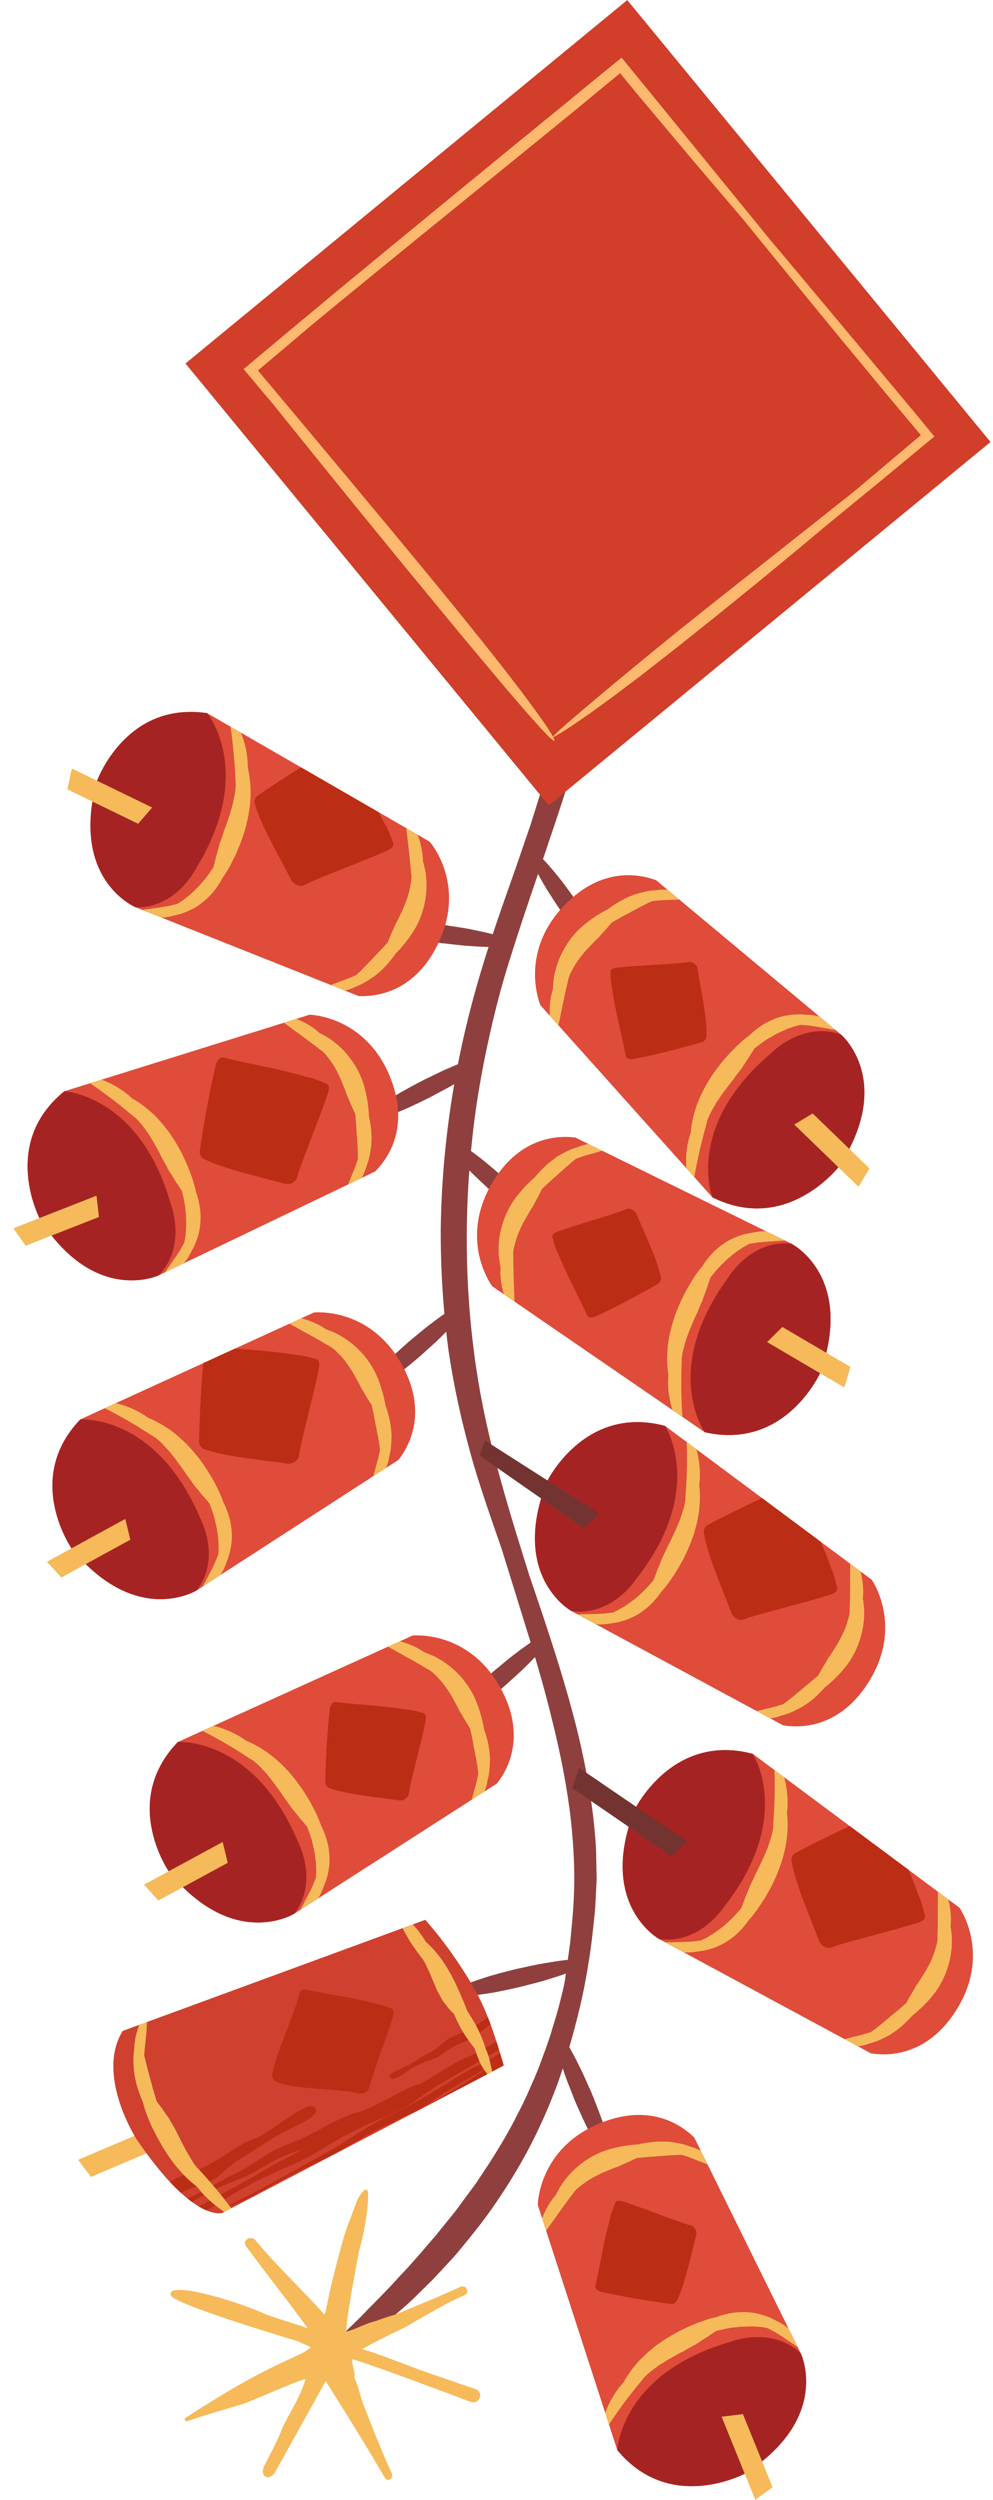 <?xml version="1.0" encoding="UTF-8"?><svg xmlns="http://www.w3.org/2000/svg" xmlns:xlink="http://www.w3.org/1999/xlink" height="150.0" preserveAspectRatio="xMidYMid meet" version="1.0" viewBox="-0.8 0.0 59.6 150.0" width="59.6" zoomAndPan="magnify"><defs><clipPath id="a"><path d="M 15 60 L 22 60 L 22 73 L 15 73 Z M 15 60"/></clipPath><clipPath id="b"><path d="M 17.785 60.883 C 17.785 60.883 21.199 60.949 22.656 64.73 C 23.734 67.523 22.625 69.383 21.711 70.293 L 8.727 76.523 C 8.727 76.523 4.902 78.312 1.609 73.168 C 1.609 73.168 -0.828 68.625 3.062 65.477 Z M 17.785 60.883"/></clipPath><clipPath id="c"><path d="M 3 64 L 12 64 L 12 77 L 3 77 Z M 3 64"/></clipPath><clipPath id="d"><path d="M 17.785 60.883 C 17.785 60.883 21.199 60.949 22.656 64.73 C 23.734 67.523 22.625 69.383 21.711 70.293 L 8.727 76.523 C 8.727 76.523 4.902 78.312 1.609 73.168 C 1.609 73.168 -0.828 68.625 3.062 65.477 Z M 17.785 60.883"/></clipPath><clipPath id="e"><path d="M 0 65 L 10 65 L 10 77 L 0 77 Z M 0 65"/></clipPath><clipPath id="f"><path d="M 17.785 60.883 C 17.785 60.883 21.199 60.949 22.656 64.73 C 23.734 67.523 22.625 69.383 21.711 70.293 L 8.727 76.523 C 8.727 76.523 4.902 78.312 1.609 73.168 C 1.609 73.168 -0.828 68.625 3.062 65.477 Z M 17.785 60.883"/></clipPath><clipPath id="g"><path d="M 11 63 L 19 63 L 19 72 L 11 72 Z M 11 63"/></clipPath><clipPath id="h"><path d="M 17.785 60.883 C 17.785 60.883 21.199 60.949 22.656 64.73 C 23.734 67.523 22.625 69.383 21.711 70.293 L 8.727 76.523 C 8.727 76.523 4.902 78.312 1.609 73.168 C 1.609 73.168 -0.828 68.625 3.062 65.477 Z M 17.785 60.883"/></clipPath><clipPath id="i"><path d="M 17 48 L 25 48 L 25 60 L 17 60 Z M 17 48"/></clipPath><clipPath id="j"><path d="M 24.988 50.5 C 24.988 50.5 27.254 53.055 25.461 56.691 C 24.137 59.375 22.02 59.82 20.73 59.766 L 7.348 54.441 C 7.348 54.441 3.441 52.84 4.992 46.934 C 4.992 46.934 6.68 42.062 11.633 42.789 Z M 24.988 50.5"/></clipPath><clipPath id="k"><path d="M 6 42 L 15 42 L 15 56 L 6 56 Z M 6 42"/></clipPath><clipPath id="l"><path d="M 24.988 50.5 C 24.988 50.5 27.254 53.055 25.461 56.691 C 24.137 59.375 22.02 59.82 20.73 59.766 L 7.348 54.441 C 7.348 54.441 3.441 52.84 4.992 46.934 C 4.992 46.934 6.68 42.062 11.633 42.789 Z M 24.988 50.5"/></clipPath><clipPath id="m"><path d="M 4 42 L 13 42 L 13 55 L 4 55 Z M 4 42"/></clipPath><clipPath id="n"><path d="M 24.988 50.5 C 24.988 50.5 27.254 53.055 25.461 56.691 C 24.137 59.375 22.02 59.82 20.73 59.766 L 7.348 54.441 C 7.348 54.441 3.441 52.84 4.992 46.934 C 4.992 46.934 6.68 42.062 11.633 42.789 Z M 24.988 50.5"/></clipPath><clipPath id="o"><path d="M 14 44 L 23 44 L 23 54 L 14 54 Z M 14 44"/></clipPath><clipPath id="p"><path d="M 24.988 50.5 C 24.988 50.5 27.254 53.055 25.461 56.691 C 24.137 59.375 22.02 59.82 20.73 59.766 L 7.348 54.441 C 7.348 54.441 3.441 52.84 4.992 46.934 C 4.992 46.934 6.68 42.062 11.633 42.789 Z M 24.988 50.5"/></clipPath><clipPath id="q"><path d="M 29 68 L 37 68 L 37 80 L 29 80 Z M 29 68"/></clipPath><clipPath id="r"><path d="M 28.746 77.18 C 28.746 77.18 26.68 74.449 28.754 70.953 C 30.289 68.371 32.441 68.094 33.727 68.25 L 46.691 74.617 C 46.691 74.617 50.473 76.523 48.461 82.309 C 48.461 82.309 46.395 87.047 41.496 85.934 Z M 28.746 77.18"/></clipPath><clipPath id="s"><path d="M 39 73 L 48 73 L 48 87 L 39 87 Z M 39 73"/></clipPath><clipPath id="t"><path d="M 28.746 77.18 C 28.746 77.18 26.68 74.449 28.754 70.953 C 30.289 68.371 32.441 68.094 33.727 68.25 L 46.691 74.617 C 46.691 74.617 50.473 76.523 48.461 82.309 C 48.461 82.309 46.395 87.047 41.496 85.934 Z M 28.746 77.18"/></clipPath><clipPath id="u"><path d="M 40 74 L 50 74 L 50 87 L 40 87 Z M 40 74"/></clipPath><clipPath id="v"><path d="M 28.746 77.18 C 28.746 77.18 26.68 74.449 28.754 70.953 C 30.289 68.371 32.441 68.094 33.727 68.25 L 46.691 74.617 C 46.691 74.617 50.473 76.523 48.461 82.309 C 48.461 82.309 46.395 87.047 41.496 85.934 Z M 28.746 77.18"/></clipPath><clipPath id="w"><path d="M 32 72 L 39 72 L 39 80 L 32 80 Z M 32 72"/></clipPath><clipPath id="x"><path d="M 28.746 77.18 C 28.746 77.18 26.68 74.449 28.754 70.953 C 30.289 68.371 32.441 68.094 33.727 68.25 L 46.691 74.617 C 46.691 74.617 50.473 76.523 48.461 82.309 C 48.461 82.309 46.395 87.047 41.496 85.934 Z M 28.746 77.18"/></clipPath><clipPath id="y"><path d="M 32 53 L 42 53 L 42 63 L 32 63 Z M 32 53"/></clipPath><clipPath id="z"><path d="M 31.637 60.316 C 31.637 60.316 30.277 57.176 33.121 54.27 C 35.219 52.125 37.379 52.363 38.59 52.82 L 49.68 62.074 C 49.68 62.074 52.902 64.82 49.582 69.965 C 49.582 69.965 46.449 74.078 41.957 71.84 Z M 31.637 60.316"/></clipPath><clipPath id="A"><path d="M 40 60 L 51 60 L 51 72 L 40 72 Z M 40 60"/></clipPath><clipPath id="B"><path d="M 31.637 60.316 C 31.637 60.316 30.277 57.176 33.121 54.27 C 35.219 52.125 37.379 52.363 38.59 52.82 L 49.68 62.074 C 49.68 62.074 52.902 64.82 49.582 69.965 C 49.582 69.965 46.449 74.078 41.957 71.84 Z M 31.637 60.316"/></clipPath><clipPath id="C"><path d="M 41 61 L 52 61 L 52 73 L 41 73 Z M 41 61"/></clipPath><clipPath id="D"><path d="M 31.637 60.316 C 31.637 60.316 30.277 57.176 33.121 54.27 C 35.219 52.125 37.379 52.363 38.59 52.82 L 49.68 62.074 C 49.68 62.074 52.902 64.82 49.582 69.965 C 49.582 69.965 46.449 74.078 41.957 71.84 Z M 31.637 60.316"/></clipPath><clipPath id="E"><path d="M 35 57 L 42 57 L 42 64 L 35 64 Z M 35 57"/></clipPath><clipPath id="F"><path d="M 31.637 60.316 C 31.637 60.316 30.277 57.176 33.121 54.27 C 35.219 52.125 37.379 52.363 38.59 52.82 L 49.68 62.074 C 49.68 62.074 52.902 64.82 49.582 69.965 C 49.582 69.965 46.449 74.078 41.957 71.84 Z M 31.637 60.316"/></clipPath><clipPath id="G"><path d="M 31 126 L 48 126 L 48 149.988 L 31 149.988 Z M 31 126"/></clipPath><clipPath id="H"><path d="M 31 128 L 43 128 L 43 135 L 31 135 Z M 31 128"/></clipPath><clipPath id="I"><path d="M 31.477 132.297 C 31.477 132.297 31.504 128.871 35.281 127.367 C 38.07 126.258 39.945 127.348 40.871 128.254 L 47.266 141.207 C 47.266 141.207 49.102 145.023 43.98 148.383 C 43.98 148.383 39.453 150.875 36.25 147.012 Z M 31.477 132.297"/></clipPath><clipPath id="J"><path d="M 35 138 L 48 138 L 48 147 L 35 147 Z M 35 138"/></clipPath><clipPath id="K"><path d="M 31.477 132.297 C 31.477 132.297 31.504 128.871 35.281 127.367 C 38.07 126.258 39.945 127.348 40.871 128.254 L 47.266 141.207 C 47.266 141.207 49.102 145.023 43.98 148.383 C 43.98 148.383 39.453 150.875 36.25 147.012 Z M 31.477 132.297"/></clipPath><clipPath id="L"><path d="M 36 140 L 48 140 L 48 149.988 L 36 149.988 Z M 36 140"/></clipPath><clipPath id="M"><path d="M 31.477 132.297 C 31.477 132.297 31.504 128.871 35.281 127.367 C 38.07 126.258 39.945 127.348 40.871 128.254 L 47.266 141.207 C 47.266 141.207 49.102 145.023 43.98 148.383 C 43.98 148.383 39.453 150.875 36.25 147.012 Z M 31.477 132.297"/></clipPath><clipPath id="N"><path d="M 34 132 L 41 132 L 41 139 L 34 139 Z M 34 132"/></clipPath><clipPath id="O"><path d="M 31.477 132.297 C 31.477 132.297 31.504 128.871 35.281 127.367 C 38.07 126.258 39.945 127.348 40.871 128.254 L 47.266 141.207 C 47.266 141.207 49.102 145.023 43.98 148.383 C 43.98 148.383 39.453 150.875 36.25 147.012 Z M 31.477 132.297"/></clipPath><clipPath id="P"><path d="M 42 144 L 46 144 L 46 149.988 L 42 149.988 Z M 42 144"/></clipPath><clipPath id="Q"><path d="M 43 92 L 52 92 L 52 104 L 43 104 Z M 43 92"/></clipPath><clipPath id="R"><path d="M 51.527 94.789 C 51.527 94.789 53.488 97.598 51.281 101.012 C 49.648 103.531 47.488 103.727 46.207 103.523 L 33.496 96.664 C 33.496 96.664 29.789 94.617 32.02 88.91 C 32.02 88.91 34.266 84.258 39.117 85.555 Z M 51.527 94.789"/></clipPath><clipPath id="S"><path d="M 32 85 L 42 85 L 42 98 L 32 98 Z M 32 85"/></clipPath><clipPath id="T"><path d="M 51.527 94.789 C 51.527 94.789 53.488 97.598 51.281 101.012 C 49.648 103.531 47.488 103.727 46.207 103.523 L 33.496 96.664 C 33.496 96.664 29.789 94.617 32.02 88.91 C 32.02 88.91 34.266 84.258 39.117 85.555 Z M 51.527 94.789"/></clipPath><clipPath id="U"><path d="M 31 85 L 40 85 L 40 97 L 31 97 Z M 31 85"/></clipPath><clipPath id="V"><path d="M 51.527 94.789 C 51.527 94.789 53.488 97.598 51.281 101.012 C 49.648 103.531 47.488 103.727 46.207 103.523 L 33.496 96.664 C 33.496 96.664 29.789 94.617 32.02 88.91 C 32.02 88.91 34.266 84.258 39.117 85.555 Z M 51.527 94.789"/></clipPath><clipPath id="W"><path d="M 41 89 L 50 89 L 50 98 L 41 98 Z M 41 89"/></clipPath><clipPath id="X"><path d="M 51.527 94.789 C 51.527 94.789 53.488 97.598 51.281 101.012 C 49.648 103.531 47.488 103.727 46.207 103.523 L 33.496 96.664 C 33.496 96.664 29.789 94.617 32.02 88.91 C 32.02 88.91 34.266 84.258 39.117 85.555 Z M 51.527 94.789"/></clipPath><clipPath id="Y"><path d="M 48 112 L 57 112 L 57 123 L 48 123 Z M 48 112"/></clipPath><clipPath id="Z"><path d="M 56.793 114.469 C 56.793 114.469 58.754 117.273 56.547 120.688 C 54.914 123.211 52.754 123.406 51.473 123.203 L 38.762 116.344 C 38.762 116.344 35.055 114.297 37.285 108.59 C 37.285 108.59 39.531 103.938 44.383 105.234 Z M 56.793 114.469"/></clipPath><clipPath id="aa"><path d="M 37 105 L 47 105 L 47 118 L 37 118 Z M 37 105"/></clipPath><clipPath id="ab"><path d="M 56.793 114.469 C 56.793 114.469 58.754 117.273 56.547 120.688 C 54.914 123.211 52.754 123.406 51.473 123.203 L 38.762 116.344 C 38.762 116.344 35.055 114.297 37.285 108.59 C 37.285 108.59 39.531 103.938 44.383 105.234 Z M 56.793 114.469"/></clipPath><clipPath id="ac"><path d="M 36 105 L 46 105 L 46 117 L 36 117 Z M 36 105"/></clipPath><clipPath id="ad"><path d="M 56.793 114.469 C 56.793 114.469 58.754 117.273 56.547 120.688 C 54.914 123.211 52.754 123.406 51.473 123.203 L 38.762 116.344 C 38.762 116.344 35.055 114.297 37.285 108.59 C 37.285 108.59 39.531 103.938 44.383 105.234 Z M 56.793 114.469"/></clipPath><clipPath id="ae"><path d="M 46 108 L 55 108 L 55 117 L 46 117 Z M 46 108"/></clipPath><clipPath id="af"><path d="M 56.793 114.469 C 56.793 114.469 58.754 117.273 56.547 120.688 C 54.914 123.211 52.754 123.406 51.473 123.203 L 38.762 116.344 C 38.762 116.344 35.055 114.297 37.285 108.59 C 37.285 108.59 39.531 103.938 44.383 105.234 Z M 56.793 114.469"/></clipPath><clipPath id="ag"><path d="M 15 78 L 23 78 L 23 90 L 15 90 Z M 15 78"/></clipPath><clipPath id="ah"><path d="M 18.043 78.75 C 18.043 78.75 21.438 78.383 23.359 81.949 C 24.781 84.586 23.914 86.57 23.121 87.59 L 11.027 95.41 C 11.027 95.41 7.457 97.664 3.543 92.977 C 3.543 92.977 0.555 88.781 4.02 85.164 Z M 18.043 78.75"/></clipPath><clipPath id="ai"><path d="M 4 84 L 14 84 L 14 96 L 4 96 Z M 4 84"/></clipPath><clipPath id="aj"><path d="M 18.043 78.75 C 18.043 78.75 21.438 78.383 23.359 81.949 C 24.781 84.586 23.914 86.57 23.121 87.59 L 11.027 95.41 C 11.027 95.41 7.457 97.664 3.543 92.977 C 3.543 92.977 0.555 88.781 4.02 85.164 Z M 18.043 78.75"/></clipPath><clipPath id="ak"><path d="M 2 85 L 12 85 L 12 96 L 2 96 Z M 2 85"/></clipPath><clipPath id="al"><path d="M 18.043 78.75 C 18.043 78.75 21.438 78.383 23.359 81.949 C 24.781 84.586 23.914 86.57 23.121 87.59 L 11.027 95.41 C 11.027 95.41 7.457 97.664 3.543 92.977 C 3.543 92.977 0.555 88.781 4.02 85.164 Z M 18.043 78.75"/></clipPath><clipPath id="am"><path d="M 11 80 L 19 80 L 19 88 L 11 88 Z M 11 80"/></clipPath><clipPath id="an"><path d="M 18.043 78.75 C 18.043 78.75 21.438 78.383 23.359 81.949 C 24.781 84.586 23.914 86.57 23.121 87.59 L 11.027 95.41 C 11.027 95.41 7.457 97.664 3.543 92.977 C 3.543 92.977 0.555 88.781 4.02 85.164 Z M 18.043 78.75"/></clipPath><clipPath id="ao"><path d="M 22 119 L 30 119 L 30 125 L 22 125 Z M 22 119"/></clipPath><clipPath id="ap"><path d="M 24.719 115.191 C 24.719 115.191 26.242 116.828 27.652 119.293 C 28.379 120.562 28.836 121.887 29.438 123.938 L 12.551 132.773 C 12.551 132.773 10.844 133.426 7.398 128.359 C 7.398 128.359 4.926 124.516 6.562 121.855 Z M 24.719 115.191"/></clipPath><clipPath id="aq"><path d="M 6 126 L 19 126 L 19 133 L 6 133 Z M 6 126"/></clipPath><clipPath id="ar"><path d="M 24.719 115.191 C 24.719 115.191 26.242 116.828 27.652 119.293 C 28.379 120.562 28.836 121.887 29.438 123.938 L 12.551 132.773 C 12.551 132.773 10.844 133.426 7.398 128.359 C 7.398 128.359 4.926 124.516 6.562 121.855 Z M 24.719 115.191"/></clipPath><clipPath id="as"><path d="M 9 122 L 30 122 L 30 133 L 9 133 Z M 9 122"/></clipPath><clipPath id="at"><path d="M 24.719 115.191 C 24.719 115.191 26.242 116.828 27.652 119.293 C 28.379 120.562 28.836 121.887 29.438 123.938 L 12.551 132.773 C 12.551 132.773 10.844 133.426 7.398 128.359 C 7.398 128.359 4.926 124.516 6.562 121.855 Z M 24.719 115.191"/></clipPath><clipPath id="au"><path d="M 9 125 L 25 125 L 25 133 L 9 133 Z M 9 125"/></clipPath><clipPath id="av"><path d="M 24.719 115.191 C 24.719 115.191 26.242 116.828 27.652 119.293 C 28.379 120.562 28.836 121.887 29.438 123.938 L 12.551 132.773 C 12.551 132.773 10.844 133.426 7.398 128.359 C 7.398 128.359 4.926 124.516 6.562 121.855 Z M 24.719 115.191"/></clipPath><clipPath id="aw"><path d="M 10 120 L 30 120 L 30 133 L 10 133 Z M 10 120"/></clipPath><clipPath id="ax"><path d="M 24.719 115.191 C 24.719 115.191 26.242 116.828 27.652 119.293 C 28.379 120.562 28.836 121.887 29.438 123.938 L 12.551 132.773 C 12.551 132.773 10.844 133.426 7.398 128.359 C 7.398 128.359 4.926 124.516 6.562 121.855 Z M 24.719 115.191"/></clipPath><clipPath id="ay"><path d="M 12 121 L 30 121 L 30 133 L 12 133 Z M 12 121"/></clipPath><clipPath id="az"><path d="M 24.719 115.191 C 24.719 115.191 26.242 116.828 27.652 119.293 C 28.379 120.562 28.836 121.887 29.438 123.938 L 12.551 132.773 C 12.551 132.773 10.844 133.426 7.398 128.359 C 7.398 128.359 4.926 124.516 6.562 121.855 Z M 24.719 115.191"/></clipPath><clipPath id="aA"><path d="M 22 115 L 29 115 L 29 126 L 22 126 Z M 22 115"/></clipPath><clipPath id="aB"><path d="M 24.719 115.191 C 24.719 115.191 26.242 116.828 27.652 119.293 C 28.379 120.562 28.836 121.887 29.438 123.938 L 12.551 132.773 C 12.551 132.773 10.844 133.426 7.398 128.359 C 7.398 128.359 4.926 124.516 6.562 121.855 Z M 24.719 115.191"/></clipPath><clipPath id="aC"><path d="M 7 120 L 14 120 L 14 133 L 7 133 Z M 7 120"/></clipPath><clipPath id="aD"><path d="M 24.719 115.191 C 24.719 115.191 26.242 116.828 27.652 119.293 C 28.379 120.562 28.836 121.887 29.438 123.938 L 12.551 132.773 C 12.551 132.773 10.844 133.426 7.398 128.359 C 7.398 128.359 4.926 124.516 6.562 121.855 Z M 24.719 115.191"/></clipPath><clipPath id="aE"><path d="M 15 119 L 23 119 L 23 126 L 15 126 Z M 15 119"/></clipPath><clipPath id="aF"><path d="M 24.719 115.191 C 24.719 115.191 26.242 116.828 27.652 119.293 C 28.379 120.562 28.836 121.887 29.438 123.938 L 12.551 132.773 C 12.551 132.773 10.844 133.426 7.398 128.359 C 7.398 128.359 4.926 124.516 6.562 121.855 Z M 24.719 115.191"/></clipPath><clipPath id="aG"><path d="M 21 98 L 29 98 L 29 110 L 21 110 Z M 21 98"/></clipPath><clipPath id="aH"><path d="M 23.961 98.133 C 23.961 98.133 27.367 97.773 29.285 101.359 C 30.699 104.004 29.828 105.992 29.027 107.012 L 16.875 114.816 C 16.875 114.816 13.285 117.066 9.375 112.355 C 9.375 112.355 6.391 108.137 9.875 104.52 Z M 23.961 98.133"/></clipPath><clipPath id="aI"><path d="M 10 103 L 19 103 L 19 116 L 10 116 Z M 10 103"/></clipPath><clipPath id="aJ"><path d="M 23.961 98.133 C 23.961 98.133 27.367 97.773 29.285 101.359 C 30.699 104.004 29.828 105.992 29.027 107.012 L 16.875 114.816 C 16.875 114.816 13.285 117.066 9.375 112.355 C 9.375 112.355 6.391 108.137 9.875 104.52 Z M 23.961 98.133"/></clipPath><clipPath id="aK"><path d="M 8 104 L 18 104 L 18 116 L 8 116 Z M 8 104"/></clipPath><clipPath id="aL"><path d="M 23.961 98.133 C 23.961 98.133 27.367 97.773 29.285 101.359 C 30.699 104.004 29.828 105.992 29.027 107.012 L 16.875 114.816 C 16.875 114.816 13.285 117.066 9.375 112.355 C 9.375 112.355 6.391 108.137 9.875 104.52 Z M 23.961 98.133"/></clipPath><clipPath id="aM"><path d="M 18 102 L 25 102 L 25 109 L 18 109 Z M 18 102"/></clipPath><clipPath id="aN"><path d="M 23.961 98.133 C 23.961 98.133 27.367 97.773 29.285 101.359 C 30.699 104.004 29.828 105.992 29.027 107.012 L 16.875 114.816 C 16.875 114.816 13.285 117.066 9.375 112.355 C 9.375 112.355 6.391 108.137 9.875 104.52 Z M 23.961 98.133"/></clipPath><clipPath id="aO"><path d="M 10 0 L 58.648 0 L 58.648 49 L 10 49 Z M 10 0"/></clipPath></defs><g><g><path d="M 22.559 55.277 C 23.125 55.254 23.68 55.285 24.238 55.32 C 24.789 55.371 25.344 55.43 25.895 55.504 C 26.445 55.598 26.996 55.66 27.543 55.777 C 28.09 55.887 28.633 56.004 29.172 56.164 C 29.352 56.215 29.453 56.402 29.398 56.578 C 29.355 56.723 29.227 56.816 29.086 56.82 L 29.078 56.82 C 28.516 56.832 27.961 56.801 27.406 56.762 C 26.848 56.73 26.301 56.648 25.746 56.594 C 25.199 56.52 24.648 56.43 24.102 56.332 C 23.559 56.219 23.012 56.105 22.477 55.934 C 22.297 55.879 22.199 55.691 22.254 55.516 C 22.293 55.375 22.422 55.285 22.559 55.277" fill="#8f3f3d"/></g><g><path d="M 21.77 66.508 C 22.219 66.168 22.695 65.875 23.172 65.59 C 23.656 65.316 24.145 65.047 24.641 64.793 C 25.145 64.559 25.633 64.297 26.148 64.082 C 26.66 63.859 27.176 63.645 27.707 63.469 C 27.883 63.41 28.074 63.508 28.133 63.684 C 28.18 63.824 28.125 63.977 28.012 64.059 L 28.004 64.062 C 27.551 64.395 27.074 64.684 26.594 64.969 C 26.121 65.262 25.621 65.504 25.137 65.773 C 24.645 66.027 24.141 66.266 23.637 66.496 C 23.125 66.715 22.613 66.93 22.074 67.094 C 21.895 67.152 21.707 67.055 21.648 66.879 C 21.605 66.738 21.66 66.59 21.77 66.508" fill="#8f3f3d"/></g><g><path d="M 26.793 68.605 C 27.273 68.902 27.719 69.242 28.16 69.582 C 28.59 69.934 29.016 70.293 29.434 70.66 C 29.836 71.047 30.258 71.406 30.645 71.812 C 31.035 72.207 31.422 72.609 31.781 73.043 C 31.898 73.184 31.875 73.395 31.734 73.512 C 31.617 73.609 31.457 73.613 31.34 73.535 L 31.332 73.531 C 30.859 73.227 30.418 72.891 29.98 72.551 C 29.535 72.211 29.129 71.836 28.699 71.484 C 28.285 71.113 27.883 70.73 27.484 70.344 C 27.094 69.945 26.707 69.547 26.355 69.105 C 26.238 68.961 26.262 68.75 26.406 68.633 C 26.52 68.539 26.676 68.535 26.793 68.605" fill="#8f3f3d"/></g><g><path d="M 21.379 82.836 C 21.734 82.398 22.129 82.004 22.523 81.609 C 22.93 81.227 23.34 80.848 23.758 80.484 C 24.191 80.137 24.605 79.766 25.055 79.434 C 25.496 79.094 25.945 78.766 26.422 78.465 C 26.578 78.367 26.785 78.414 26.883 78.57 C 26.965 78.699 26.949 78.859 26.855 78.965 L 26.852 78.973 C 26.488 79.402 26.098 79.801 25.699 80.188 C 25.309 80.582 24.883 80.941 24.477 81.316 C 24.059 81.68 23.629 82.031 23.191 82.379 C 22.746 82.711 22.301 83.043 21.816 83.332 C 21.66 83.43 21.453 83.383 21.355 83.223 C 21.277 83.098 21.293 82.941 21.379 82.836" fill="#8f3f3d"/></g><g><path d="M 26.426 102.645 C 26.785 102.207 27.176 101.812 27.57 101.418 C 27.977 101.035 28.387 100.66 28.805 100.297 C 29.238 99.945 29.652 99.574 30.102 99.242 C 30.547 98.902 30.996 98.574 31.469 98.273 C 31.629 98.176 31.836 98.227 31.934 98.383 C 32.012 98.508 31.996 98.668 31.906 98.777 L 31.898 98.781 C 31.535 99.211 31.145 99.609 30.75 99.996 C 30.355 100.395 29.93 100.75 29.523 101.129 C 29.105 101.492 28.676 101.844 28.238 102.188 C 27.797 102.52 27.348 102.852 26.863 103.145 C 26.707 103.242 26.5 103.191 26.402 103.031 C 26.328 102.91 26.344 102.754 26.426 102.645" fill="#8f3f3d"/></g><g><path d="M 27.047 119.113 C 27.562 118.891 28.094 118.723 28.625 118.555 C 29.164 118.402 29.699 118.258 30.242 118.129 C 30.785 118.02 31.324 117.883 31.875 117.797 C 32.426 117.699 32.977 117.613 33.535 117.566 C 33.723 117.555 33.883 117.691 33.898 117.875 C 33.91 118.023 33.82 118.16 33.691 118.215 L 33.684 118.215 C 33.164 118.43 32.633 118.602 32.102 118.762 C 31.57 118.934 31.027 119.055 30.492 119.199 C 29.953 119.328 29.41 119.441 28.863 119.547 C 28.316 119.637 27.766 119.727 27.203 119.762 C 27.02 119.773 26.855 119.633 26.844 119.449 C 26.832 119.305 26.922 119.172 27.047 119.113" fill="#8f3f3d"/></g><g><path d="M 35.16 128.945 C 34.855 128.473 34.602 127.977 34.352 127.477 C 34.113 126.973 33.883 126.469 33.668 125.953 C 33.473 125.434 33.25 124.926 33.074 124.395 C 32.891 123.867 32.719 123.34 32.582 122.793 C 32.539 122.613 32.648 122.43 32.828 122.387 C 32.973 122.352 33.121 122.418 33.195 122.535 L 33.199 122.543 C 33.492 123.02 33.746 123.516 33.992 124.016 C 34.246 124.512 34.453 125.027 34.688 125.531 C 34.898 126.043 35.098 126.562 35.289 127.082 C 35.469 127.609 35.645 128.137 35.77 128.688 C 35.812 128.867 35.699 129.051 35.52 129.094 C 35.379 129.129 35.234 129.062 35.16 128.945" fill="#8f3f3d"/></g><g><path d="M 32.492 125.477 C 32.828 124.656 33.055 123.805 33.332 122.965 C 33.809 121.328 34.227 119.668 34.488 117.988 C 34.691 116.84 34.805 115.691 34.922 114.531 L 35.012 112.766 L 34.977 111 C 34.84 108.484 34.387 106.02 33.793 103.617 C 33.168 101.145 32.391 98.738 31.59 96.352 L 31 94.617 L 30.672 93.574 C 30.051 91.586 29.449 89.605 28.93 87.609 C 28.387 85.535 27.953 83.445 27.676 81.328 C 27.391 79.195 27.238 77.047 27.219 74.895 C 27.195 72.789 27.297 70.684 27.516 68.59 C 27.715 66.609 28.039 64.637 28.461 62.688 C 28.84 60.906 29.289 59.141 29.848 57.41 C 30.324 55.879 30.844 54.348 31.363 52.82 L 32.695 48.859 C 33.062 47.734 33.426 46.605 33.766 45.473 C 34.051 44.527 34.312 43.574 34.566 42.621 L 34.773 41.785 C 35.219 40.324 35.609 38.848 35.945 37.352 C 36.336 35.625 36.602 33.871 36.805 32.105 C 36.961 30.418 37.027 28.688 37.02 27.02 L 36.957 22.402 L 36.895 20.082 L 36.848 18.363 L 36.746 15.062 L 36.652 12.609 L 36.547 10.93 L 36.422 9.926 L 36.27 9.488 L 36.09 9.527 L 35.895 10.008 L 35.695 10.902 L 35.512 12.195 L 35.352 13.875 L 35.238 15.969 L 35.176 18.531 L 35.176 21.594 L 35.227 25.184 C 35.242 26.531 35.281 27.902 35.242 29.223 C 35.242 30.684 35.113 32.141 34.957 33.598 C 34.77 35.156 34.523 36.715 34.188 38.262 C 33.859 39.867 33.445 41.461 33 43.051 C 32.582 44.566 32.113 46.07 31.641 47.578 L 31.062 49.434 L 30.176 52.016 C 29.363 54.324 28.531 56.629 27.855 59.016 C 27.16 61.418 26.625 63.867 26.254 66.344 C 25.887 68.805 25.684 71.293 25.652 73.785 C 25.645 76.219 25.801 78.652 26.125 81.066 C 26.469 83.371 26.984 85.652 27.629 87.879 C 28.133 89.562 28.707 91.215 29.285 92.859 L 30.473 96.684 C 31.156 98.871 31.824 101.062 32.355 103.277 C 32.84 105.223 33.23 107.188 33.461 109.168 C 33.648 110.887 33.73 112.613 33.613 114.34 C 33.574 115.078 33.484 115.824 33.422 116.566 L 33.113 118.785 L 33.031 119.227 L 32.879 119.84 C 32.734 120.473 32.543 121.094 32.352 121.711 C 32.176 122.336 31.949 122.941 31.723 123.547 C 31.527 124.113 31.289 124.664 31.043 125.211 C 30.812 125.766 30.555 126.305 30.273 126.832 C 29.789 127.82 29.215 128.766 28.633 129.691 L 27.781 130.98 L 26.867 132.219 C 26.469 132.789 26.004 133.312 25.574 133.859 L 25.5 133.945 L 25.504 133.949 C 25.352 134.145 25.184 134.328 25.02 134.516 C 24.406 135.238 23.785 135.961 23.121 136.645 C 22.543 137.301 21.914 137.922 21.297 138.547 C 20.785 139.102 20.227 139.609 19.688 140.141 C 19.285 140.555 18.867 140.949 18.445 141.344 L 17.695 142.102 L 17.422 142.469 L 17.586 142.496 L 18.133 142.242 L 19.027 141.75 C 19.457 141.488 19.883 141.223 20.293 140.941 C 20.844 140.531 21.406 140.141 21.949 139.719 C 22.625 139.129 23.336 138.566 23.988 137.945 L 25.191 136.762 L 26.344 135.52 C 26.5 135.348 26.66 135.172 26.805 134.984 C 27.469 134.18 28.129 133.367 28.73 132.508 C 29.504 131.406 30.219 130.258 30.859 129.066 C 31.477 127.906 32.023 126.707 32.492 125.477" fill="#8f403e"/></g><g><path d="M 17.785 60.883 C 17.785 60.883 21.199 60.949 22.656 64.73 C 23.734 67.523 22.625 69.383 21.711 70.293 L 8.727 76.523 C 8.727 76.523 4.902 78.309 1.609 73.168 C 1.609 73.168 -0.828 68.625 3.062 65.477 L 17.785 60.883" fill="#df4c39"/></g><g clip-path="url(#a)"><g clip-path="url(#b)"><path d="M 21.09 70.309 C 21.125 70.219 21.148 70.129 21.176 70.039 C 21.242 69.867 21.305 69.691 21.344 69.512 C 21.406 69.266 21.438 69.02 21.48 68.77 C 21.496 68.504 21.508 68.234 21.488 67.969 C 21.477 67.691 21.43 67.422 21.383 67.152 L 21.34 66.957 L 21.336 66.836 C 21.328 66.609 21.293 66.387 21.27 66.156 C 21.227 65.926 21.195 65.688 21.133 65.457 C 21.082 65.227 21.012 64.988 20.918 64.75 C 20.828 64.52 20.723 64.297 20.602 64.086 C 20.488 63.887 20.363 63.691 20.227 63.512 C 20.105 63.34 19.965 63.191 19.828 63.035 C 19.707 62.906 19.57 62.789 19.441 62.668 L 19.078 62.383 C 18.973 62.309 18.855 62.242 18.75 62.176 L 18.465 62.02 L 18.379 61.98 C 18.258 61.871 18.133 61.766 18 61.672 C 17.844 61.566 17.688 61.469 17.52 61.379 C 17.363 61.297 17.199 61.219 17.031 61.152 C 16.879 61.09 16.715 61.047 16.559 61 C 16.48 60.977 16.398 60.957 16.316 60.938 L 16.137 60.898 C 16.023 60.875 15.902 60.859 15.785 60.844 C 15.699 60.832 15.613 60.816 15.527 60.816 L 15.348 60.809 L 15.246 60.801 L 15.199 60.793 L 15.203 60.797 L 15.254 60.809 L 15.34 60.84 L 15.465 60.891 C 15.516 60.914 15.57 60.938 15.617 60.973 L 15.805 61.082 C 15.883 61.121 15.957 61.168 16.027 61.223 L 16.164 61.312 L 16.285 61.398 L 16.578 61.613 L 16.906 61.855 L 17.266 62.113 L 17.645 62.395 L 18.035 62.688 L 18.406 62.973 L 18.562 63.086 L 18.754 63.277 C 18.902 63.469 19.051 63.656 19.18 63.859 C 19.312 64.059 19.422 64.273 19.523 64.484 C 19.633 64.695 19.715 64.906 19.797 65.117 C 19.879 65.316 19.965 65.516 20.031 65.742 C 20.133 65.938 20.207 66.148 20.301 66.359 L 20.523 66.84 L 20.555 67.234 C 20.574 67.461 20.598 67.688 20.598 67.914 C 20.621 68.113 20.633 68.312 20.637 68.516 C 20.66 68.691 20.664 68.867 20.668 69.047 C 20.684 69.199 20.676 69.352 20.676 69.504 L 20.68 69.551 L 20.66 69.613 L 20.531 69.988 C 20.492 70.102 20.438 70.211 20.395 70.324 L 20.266 70.629 C 20.227 70.723 20.195 70.824 20.152 70.914 L 20.074 71.113 L 20.07 71.121 L 20.043 71.191 L 19.926 71.457 C 19.898 71.543 19.852 71.617 19.809 71.695 C 19.773 71.766 19.742 71.84 19.699 71.906 L 19.602 72.059 L 19.539 72.152 L 19.512 72.188 L 19.52 72.18 L 19.559 72.137 L 19.633 72.066 C 19.672 72.031 19.715 72 19.758 71.969 C 19.816 71.93 19.863 71.879 19.922 71.836 C 19.992 71.77 20.074 71.715 20.145 71.648 L 20.402 71.387 L 20.449 71.328 L 20.668 71.066 C 20.75 70.945 20.836 70.824 20.91 70.695 L 21.09 70.309" fill="#f6ba5b"/></g></g><g clip-path="url(#c)"><g clip-path="url(#d)"><path d="M 10.488 75.453 C 10.543 75.355 10.605 75.262 10.648 75.16 C 10.758 74.969 10.863 74.773 10.945 74.566 C 11.059 74.289 11.141 73.992 11.191 73.688 C 11.242 73.363 11.25 73.031 11.227 72.707 C 11.199 72.371 11.129 72.043 11.035 71.727 L 10.957 71.5 L 10.93 71.359 C 10.867 71.098 10.789 70.828 10.699 70.582 C 10.602 70.328 10.516 70.07 10.402 69.824 C 10.285 69.574 10.184 69.32 10.047 69.078 C 9.914 68.844 9.793 68.602 9.641 68.379 C 9.5 68.164 9.363 67.949 9.199 67.746 C 9.055 67.562 8.914 67.379 8.75 67.207 C 8.609 67.059 8.473 66.906 8.316 66.77 L 7.918 66.426 L 7.551 66.164 C 7.449 66.094 7.344 66.027 7.234 65.965 L 7.141 65.914 C 7 65.785 6.859 65.66 6.707 65.547 C 6.527 65.418 6.348 65.297 6.16 65.184 C 5.977 65.078 5.789 64.984 5.598 64.902 C 5.422 64.82 5.238 64.762 5.055 64.699 C 4.965 64.668 4.871 64.637 4.777 64.613 L 4.566 64.566 C 4.434 64.531 4.297 64.512 4.164 64.492 C 4.059 64.477 3.961 64.457 3.859 64.453 L 3.652 64.438 L 3.531 64.426 L 3.48 64.418 L 3.484 64.422 L 3.543 64.434 L 3.645 64.469 L 3.789 64.527 C 3.852 64.551 3.914 64.578 3.973 64.617 L 4.195 64.738 C 4.285 64.785 4.371 64.844 4.453 64.902 L 4.613 65.004 C 4.664 65.035 4.711 65.062 4.758 65.102 L 5.105 65.34 L 5.488 65.621 L 5.906 65.93 L 6.344 66.27 L 6.789 66.633 L 7.215 66.988 L 7.395 67.129 L 7.609 67.363 C 7.797 67.578 7.953 67.824 8.125 68.051 C 8.27 68.301 8.43 68.535 8.559 68.797 C 8.703 69.043 8.836 69.293 8.957 69.551 C 9.105 69.785 9.227 70.031 9.355 70.277 C 9.512 70.496 9.637 70.73 9.785 70.957 C 9.914 71.125 10.004 71.293 10.121 71.465 C 10.16 71.613 10.188 71.762 10.223 71.906 C 10.273 72.16 10.324 72.414 10.332 72.672 C 10.371 72.895 10.367 73.125 10.375 73.352 C 10.371 73.551 10.379 73.754 10.348 73.953 C 10.34 74.129 10.312 74.301 10.277 74.477 L 10.27 74.531 L 10.238 74.598 L 10.016 75 L 9.785 75.359 L 9.562 75.676 L 9.355 75.977 L 9.215 76.184 L 9.203 76.191 L 9.207 76.191 L 9.156 76.266 L 8.961 76.551 C 8.906 76.645 8.844 76.734 8.781 76.816 L 8.621 77.047 L 8.492 77.215 L 8.41 77.32 L 8.375 77.359 L 8.434 77.301 L 8.527 77.223 C 8.574 77.184 8.621 77.148 8.672 77.117 L 8.875 76.973 L 9.148 76.785 C 9.258 76.699 9.379 76.625 9.488 76.535 L 9.551 76.48 C 9.648 76.395 9.754 76.312 9.848 76.223 C 9.961 76.102 10.09 75.988 10.195 75.855 C 10.297 75.727 10.398 75.594 10.488 75.453" fill="#f6ba5b"/></g></g><g clip-path="url(#e)"><g clip-path="url(#f)"><path d="M 8.727 76.523 C 8.727 76.523 4.902 78.309 1.609 73.168 C 1.609 73.168 -0.828 68.625 3.062 65.477 C 3.062 65.477 7.613 65.707 9.465 72.289 C 9.465 72.289 10.422 74.762 8.727 76.523" fill="#a52423"/></g></g><g clip-path="url(#g)"><g clip-path="url(#h)"><path d="M 17.039 70.621 C 17.141 70.117 18.527 66.68 18.77 65.906 C 18.961 65.391 19.066 65.062 18.648 64.965 C 18.559 64.914 17.781 64.617 17.684 64.641 C 15.676 64.047 14.578 63.938 12.617 63.457 C 12.391 63.402 12.215 63.66 12.16 63.883 C 11.801 65.316 11.383 67.699 11.188 69.086 C 11.164 69.25 11.281 69.461 11.426 69.531 C 12.676 70.16 14.824 70.613 16.285 71.023 C 16.582 71.109 16.98 70.922 17.039 70.621" fill="#bb2d14"/></g></g><g><path d="M 4.992 71.742 L 0 73.699 L 0.742 74.746 L 5.137 73.02 L 4.992 71.742" fill="#f6ba5a"/></g><g><path d="M 24.988 50.5 C 24.988 50.5 27.254 53.055 25.461 56.691 C 24.141 59.375 22.02 59.82 20.73 59.766 L 7.348 54.441 C 7.348 54.441 3.441 52.84 4.992 46.934 C 4.992 46.934 6.68 42.062 11.633 42.789 L 24.988 50.5" fill="#df4c39"/></g><g clip-path="url(#i)"><g clip-path="url(#j)"><path d="M 20.297 59.316 C 20.387 59.285 20.469 59.238 20.551 59.199 C 20.727 59.133 20.895 59.059 21.055 58.965 C 21.277 58.848 21.48 58.703 21.691 58.562 C 21.898 58.395 22.105 58.219 22.289 58.023 C 22.484 57.828 22.652 57.609 22.82 57.395 L 22.934 57.23 L 23.016 57.145 C 23.18 56.988 23.32 56.809 23.469 56.637 C 23.613 56.449 23.766 56.266 23.895 56.062 C 24.027 55.867 24.156 55.656 24.27 55.426 C 24.375 55.203 24.469 54.973 24.543 54.742 C 24.613 54.523 24.668 54.301 24.711 54.078 C 24.754 53.871 24.766 53.668 24.789 53.465 C 24.801 53.285 24.797 53.105 24.797 52.926 L 24.762 52.469 C 24.746 52.34 24.715 52.211 24.691 52.082 L 24.613 51.77 L 24.586 51.68 C 24.582 51.52 24.574 51.355 24.551 51.195 C 24.523 51.008 24.488 50.824 24.441 50.645 C 24.398 50.469 24.344 50.297 24.281 50.129 C 24.219 49.973 24.141 49.824 24.07 49.676 C 24.035 49.602 23.992 49.531 23.949 49.457 L 23.855 49.301 C 23.801 49.195 23.727 49.102 23.664 49.004 C 23.613 48.934 23.566 48.859 23.504 48.797 L 23.391 48.66 L 23.328 48.574 L 23.301 48.539 L 23.305 48.543 L 23.328 48.586 L 23.363 48.672 L 23.406 48.801 C 23.426 48.855 23.445 48.91 23.453 48.969 L 23.5 49.18 C 23.523 49.266 23.539 49.352 23.547 49.438 L 23.574 49.598 L 23.594 49.746 L 23.633 50.109 L 23.68 50.512 L 23.73 50.949 L 23.781 51.422 L 23.832 51.906 L 23.871 52.375 L 23.895 52.566 L 23.883 52.836 C 23.84 53.074 23.805 53.312 23.746 53.543 C 23.688 53.777 23.602 54.004 23.516 54.223 C 23.438 54.441 23.34 54.648 23.238 54.852 C 23.148 55.047 23.059 55.242 22.938 55.441 C 22.863 55.652 22.758 55.852 22.668 56.059 L 22.465 56.551 L 22.195 56.844 C 22.039 57.008 21.891 57.18 21.727 57.336 C 21.594 57.488 21.453 57.633 21.309 57.773 C 21.195 57.906 21.07 58.027 20.941 58.152 C 20.84 58.27 20.723 58.367 20.609 58.469 L 20.574 58.504 L 20.516 58.531 L 20.152 58.688 C 20.043 58.738 19.926 58.773 19.812 58.816 L 19.5 58.93 C 19.406 58.965 19.312 59.012 19.215 59.039 L 19.02 59.117 L 19.008 59.117 L 19.008 59.121 L 18.938 59.148 L 18.664 59.242 C 18.582 59.277 18.496 59.297 18.406 59.32 C 18.332 59.336 18.258 59.367 18.18 59.379 L 18.004 59.41 L 17.891 59.426 L 17.844 59.43 L 17.914 59.43 L 18.02 59.438 C 18.07 59.445 18.121 59.453 18.172 59.465 C 18.242 59.48 18.312 59.484 18.383 59.496 C 18.477 59.504 18.574 59.527 18.672 59.531 L 19.035 59.547 L 19.113 59.539 L 19.457 59.523 C 19.598 59.5 19.746 59.48 19.891 59.449 L 20.297 59.316" fill="#f6ba5b"/></g></g><g clip-path="url(#k)"><g clip-path="url(#l)"><path d="M 9.328 55.012 C 9.438 54.984 9.547 54.965 9.656 54.93 C 9.867 54.879 10.082 54.828 10.289 54.746 C 10.574 54.641 10.848 54.5 11.102 54.332 C 11.375 54.148 11.625 53.93 11.848 53.691 C 12.078 53.445 12.27 53.168 12.441 52.887 L 12.555 52.676 L 12.637 52.559 C 12.789 52.336 12.934 52.098 13.055 51.867 C 13.172 51.621 13.305 51.383 13.41 51.133 C 13.512 50.875 13.633 50.629 13.715 50.363 C 13.801 50.109 13.895 49.855 13.957 49.594 C 14.016 49.344 14.082 49.094 14.121 48.84 C 14.156 48.609 14.199 48.379 14.215 48.145 C 14.227 47.938 14.246 47.734 14.242 47.531 L 14.223 47 L 14.168 46.555 C 14.152 46.43 14.129 46.309 14.102 46.188 L 14.074 46.082 C 14.074 45.895 14.07 45.703 14.047 45.516 C 14.023 45.297 13.992 45.082 13.945 44.867 C 13.898 44.664 13.84 44.461 13.773 44.262 C 13.715 44.078 13.633 43.902 13.555 43.727 C 13.516 43.637 13.477 43.551 13.426 43.465 L 13.324 43.277 C 13.258 43.156 13.176 43.043 13.102 42.93 C 13.043 42.844 12.988 42.762 12.922 42.68 L 12.793 42.52 L 12.723 42.422 L 12.691 42.379 L 12.695 42.383 L 12.723 42.434 L 12.766 42.535 L 12.824 42.68 C 12.848 42.742 12.867 42.809 12.883 42.875 L 12.941 43.121 C 12.969 43.219 12.984 43.32 12.996 43.422 L 13.031 43.609 C 13.039 43.668 13.055 43.723 13.059 43.781 L 13.117 44.199 L 13.172 44.672 L 13.223 45.188 L 13.273 45.738 L 13.309 46.312 L 13.336 46.867 L 13.352 47.094 L 13.328 47.41 C 13.293 47.695 13.219 47.973 13.168 48.254 C 13.082 48.531 13.02 48.809 12.918 49.078 C 12.832 49.352 12.738 49.621 12.633 49.883 C 12.559 50.148 12.461 50.41 12.367 50.668 C 12.312 50.934 12.227 51.184 12.156 51.445 C 12.117 51.652 12.059 51.836 12.012 52.039 C 11.93 52.168 11.84 52.285 11.754 52.41 C 11.602 52.621 11.449 52.832 11.27 53.012 C 11.129 53.191 10.961 53.344 10.797 53.504 C 10.648 53.633 10.504 53.777 10.336 53.891 C 10.203 54.004 10.055 54.102 9.902 54.195 L 9.859 54.223 L 9.789 54.246 L 9.34 54.355 L 8.922 54.43 L 8.539 54.484 L 8.176 54.535 L 7.93 54.566 L 7.914 54.566 L 7.914 54.57 L 7.828 54.582 L 7.488 54.633 C 7.383 54.656 7.273 54.668 7.168 54.68 L 6.891 54.719 L 6.68 54.738 L 6.551 54.746 L 6.496 54.75 L 6.508 54.75 L 6.578 54.754 L 6.699 54.766 C 6.758 54.773 6.816 54.785 6.875 54.801 L 7.117 54.855 L 7.441 54.93 C 7.578 54.953 7.715 54.988 7.852 55.008 L 7.941 55.016 C 8.07 55.031 8.199 55.055 8.328 55.059 C 8.496 55.062 8.668 55.078 8.836 55.066 C 9 55.055 9.164 55.043 9.328 55.012" fill="#f6ba5b"/></g></g><g clip-path="url(#m)"><g clip-path="url(#n)"><path d="M 7.348 54.441 C 7.348 54.441 3.441 52.84 4.992 46.934 C 4.992 46.934 6.68 42.062 11.633 42.789 C 11.633 42.789 14.547 46.289 10.961 52.113 C 10.961 52.113 9.793 54.496 7.348 54.441" fill="#a52423"/></g></g><g clip-path="url(#o)"><g clip-path="url(#p)"><path d="M 17.496 53.09 C 17.934 52.82 21.398 51.512 22.133 51.164 C 22.645 50.957 22.953 50.809 22.742 50.441 C 22.719 50.34 22.41 49.566 22.328 49.508 C 21.402 47.633 20.742 46.75 19.766 44.984 C 19.652 44.777 19.344 44.824 19.141 44.934 C 17.844 45.641 15.809 46.949 14.656 47.746 C 14.523 47.84 14.445 48.07 14.488 48.223 C 14.875 49.566 16 51.457 16.688 52.809 C 16.824 53.082 17.234 53.25 17.496 53.09" fill="#bb2d14"/></g></g><g><path d="M 8.332 48.453 L 3.512 46.109 L 3.242 47.363 L 7.492 49.426 L 8.332 48.453" fill="#f6ba5a"/></g><g><path d="M 28.746 77.18 C 28.746 77.18 26.68 74.449 28.754 70.953 C 30.289 68.371 32.441 68.094 33.727 68.25 L 46.691 74.617 C 46.691 74.617 50.473 76.523 48.461 82.309 C 48.461 82.309 46.395 87.047 41.496 85.934 L 28.746 77.18" fill="#df4c39"/></g><g clip-path="url(#q)"><g clip-path="url(#r)"><path d="M 34.129 68.73 C 34.035 68.758 33.949 68.797 33.859 68.832 C 33.684 68.883 33.508 68.945 33.34 69.023 C 33.109 69.125 32.895 69.254 32.672 69.375 C 32.453 69.527 32.234 69.688 32.035 69.867 C 31.824 70.047 31.641 70.254 31.453 70.457 L 31.328 70.609 L 31.238 70.688 C 31.062 70.836 30.91 71.004 30.742 71.16 C 30.586 71.34 30.418 71.512 30.277 71.703 C 30.125 71.891 29.984 72.09 29.852 72.312 C 29.727 72.527 29.617 72.75 29.523 72.973 C 29.438 73.188 29.363 73.406 29.305 73.625 C 29.246 73.824 29.215 74.031 29.176 74.234 C 29.152 74.41 29.145 74.59 29.125 74.77 L 29.129 75.23 C 29.133 75.363 29.156 75.492 29.168 75.621 L 29.219 75.938 L 29.242 76.031 C 29.234 76.191 29.227 76.355 29.234 76.52 C 29.25 76.707 29.27 76.895 29.305 77.078 C 29.332 77.258 29.375 77.434 29.426 77.605 C 29.473 77.766 29.539 77.922 29.598 78.074 C 29.629 78.152 29.664 78.227 29.703 78.301 L 29.781 78.469 C 29.832 78.574 29.895 78.676 29.953 78.781 C 30 78.855 30.039 78.93 30.094 79 L 30.199 79.145 L 30.258 79.234 L 30.277 79.273 L 30.277 79.27 L 30.258 79.223 L 30.227 79.133 L 30.191 79.004 C 30.18 78.945 30.164 78.891 30.16 78.832 L 30.129 78.617 C 30.113 78.531 30.105 78.441 30.102 78.352 L 30.09 78.191 L 30.082 78.039 L 30.066 77.676 L 30.055 77.27 L 30.035 76.828 L 30.023 76.355 L 30.012 75.863 L 30.004 75.395 L 30 75.199 L 30.031 74.93 C 30.094 74.695 30.148 74.461 30.223 74.234 C 30.301 74.004 30.402 73.785 30.504 73.574 C 30.602 73.359 30.719 73.16 30.832 72.965 C 30.941 72.777 31.043 72.59 31.18 72.398 C 31.273 72.191 31.395 72.004 31.5 71.801 L 31.738 71.324 L 32.031 71.055 C 32.199 70.902 32.363 70.742 32.543 70.598 C 32.688 70.457 32.836 70.324 32.992 70.195 C 33.117 70.066 33.254 69.957 33.391 69.844 C 33.5 69.734 33.625 69.648 33.746 69.551 L 33.785 69.523 L 33.844 69.5 L 34.219 69.367 C 34.336 69.328 34.453 69.301 34.57 69.266 L 34.891 69.18 C 34.988 69.152 35.086 69.113 35.188 69.09 L 35.387 69.031 L 35.398 69.027 L 35.473 69.004 L 35.75 68.934 C 35.836 68.902 35.926 68.891 36.016 68.875 C 36.09 68.863 36.168 68.84 36.246 68.832 L 36.426 68.816 L 36.539 68.809 L 36.586 68.809 L 36.574 68.809 L 36.516 68.801 L 36.414 68.785 C 36.363 68.777 36.312 68.766 36.262 68.75 C 36.195 68.727 36.125 68.719 36.051 68.703 C 35.961 68.688 35.863 68.656 35.77 68.645 L 35.402 68.602 L 35.328 68.602 L 34.98 68.59 C 34.836 68.602 34.688 68.609 34.543 68.629 L 34.129 68.73" fill="#f6ba5b"/></g></g><g clip-path="url(#s)"><g clip-path="url(#t)"><path d="M 44.758 73.895 C 44.645 73.914 44.535 73.922 44.426 73.949 C 44.207 73.984 43.988 74.02 43.777 74.082 C 43.484 74.168 43.199 74.285 42.93 74.434 C 42.645 74.594 42.375 74.797 42.133 75.016 C 41.887 75.246 41.672 75.508 41.48 75.777 L 41.352 75.977 L 41.258 76.086 C 41.09 76.301 40.926 76.527 40.785 76.75 C 40.648 76.984 40.5 77.211 40.371 77.453 C 40.25 77.699 40.113 77.941 40.008 78.195 C 39.906 78.445 39.789 78.691 39.707 78.949 C 39.625 79.195 39.543 79.438 39.484 79.688 C 39.43 79.918 39.371 80.145 39.336 80.379 C 39.309 80.582 39.273 80.785 39.262 80.988 L 39.238 81.52 L 39.258 81.969 C 39.266 82.094 39.277 82.219 39.297 82.344 L 39.316 82.449 C 39.301 82.641 39.289 82.828 39.297 83.02 C 39.305 83.238 39.316 83.457 39.348 83.676 C 39.379 83.883 39.422 84.09 39.473 84.293 C 39.52 84.48 39.586 84.664 39.648 84.848 C 39.68 84.938 39.715 85.027 39.758 85.117 L 39.848 85.312 C 39.902 85.438 39.973 85.559 40.039 85.68 C 40.094 85.766 40.137 85.859 40.199 85.941 L 40.312 86.113 L 40.379 86.215 L 40.406 86.262 L 40.402 86.258 L 40.379 86.203 L 40.344 86.102 L 40.297 85.949 C 40.277 85.887 40.262 85.82 40.254 85.75 L 40.215 85.5 C 40.195 85.398 40.188 85.297 40.184 85.195 L 40.164 85.004 C 40.16 84.945 40.148 84.891 40.148 84.832 L 40.121 84.406 L 40.105 83.934 L 40.09 83.414 L 40.09 82.859 L 40.098 82.277 L 40.113 81.723 L 40.113 81.496 L 40.164 81.18 C 40.219 80.898 40.312 80.625 40.387 80.352 C 40.492 80.078 40.578 79.805 40.703 79.543 C 40.809 79.277 40.922 79.016 41.051 78.762 C 41.145 78.5 41.266 78.25 41.375 77.996 C 41.453 77.738 41.559 77.492 41.648 77.234 C 41.703 77.031 41.777 76.855 41.84 76.656 C 41.93 76.531 42.031 76.422 42.125 76.301 C 42.293 76.105 42.465 75.906 42.66 75.738 C 42.812 75.57 42.992 75.434 43.172 75.285 C 43.328 75.164 43.484 75.031 43.66 74.934 C 43.805 74.828 43.961 74.746 44.117 74.664 L 44.164 74.637 L 44.238 74.621 L 44.691 74.547 L 45.117 74.508 L 45.508 74.484 L 45.871 74.457 L 46.121 74.445 L 46.137 74.445 L 46.227 74.438 L 46.57 74.414 C 46.676 74.402 46.785 74.395 46.891 74.391 L 47.172 74.375 L 47.383 74.371 L 47.516 74.375 L 47.57 74.375 L 47.559 74.375 L 47.488 74.367 L 47.367 74.344 C 47.309 74.328 47.25 74.312 47.195 74.297 L 46.953 74.223 L 46.637 74.121 C 46.504 74.09 46.367 74.039 46.23 74.012 L 46.145 73.996 C 46.02 73.973 45.891 73.941 45.762 73.926 C 45.594 73.906 45.426 73.879 45.254 73.879 C 45.09 73.875 44.922 73.875 44.758 73.895" fill="#f6ba5b"/></g></g><g clip-path="url(#u)"><g clip-path="url(#v)"><path d="M 46.691 74.617 C 46.691 74.617 50.473 76.523 48.461 82.309 C 48.461 82.309 46.395 87.047 41.496 85.934 C 41.496 85.934 38.855 82.203 42.898 76.664 C 42.898 76.664 44.254 74.371 46.691 74.617" fill="#a52423"/></g></g><g clip-path="url(#w)"><g clip-path="url(#x)"><path d="M 36.766 72.559 C 36.398 72.746 33.535 73.578 32.926 73.812 C 32.504 73.945 32.246 74.043 32.391 74.352 C 32.406 74.438 32.602 75.074 32.664 75.125 C 33.293 76.688 33.766 77.438 34.438 78.914 C 34.516 79.086 34.766 79.066 34.934 78.992 C 36.02 78.508 37.734 77.586 38.707 77.02 C 38.82 76.953 38.895 76.773 38.871 76.648 C 38.645 75.547 37.863 73.961 37.398 72.832 C 37.305 72.609 36.984 72.445 36.766 72.559" fill="#bb2d14"/></g></g><g><path d="M 45.242 80.527 L 49.879 83.25 L 50.242 82.016 L 46.156 79.621 L 45.242 80.527" fill="#f6ba5a"/></g><g><path d="M 31.77 51.527 C 32.164 51.93 32.516 52.363 32.863 52.797 C 33.199 53.242 33.531 53.688 33.848 54.148 C 34.148 54.617 34.473 55.066 34.75 55.551 C 35.039 56.027 35.32 56.508 35.562 57.016 C 35.645 57.18 35.574 57.383 35.406 57.461 C 35.273 57.527 35.117 57.492 35.02 57.391 L 35.016 57.387 C 34.629 56.98 34.273 56.547 33.93 56.109 C 33.578 55.68 33.273 55.215 32.941 54.77 C 32.625 54.312 32.324 53.848 32.027 53.379 C 31.742 52.898 31.461 52.418 31.227 51.906 C 31.148 51.738 31.219 51.539 31.387 51.457 C 31.52 51.395 31.672 51.43 31.77 51.527" fill="#8f3f3d"/></g><g><path d="M 31.637 60.316 C 31.637 60.316 30.277 57.176 33.121 54.27 C 35.219 52.125 37.379 52.363 38.59 52.82 L 49.68 62.074 C 49.68 62.074 52.902 64.82 49.578 69.965 C 49.578 69.965 46.449 74.078 41.957 71.84 L 31.637 60.316" fill="#df4c39"/></g><g clip-path="url(#y)"><g clip-path="url(#z)"><path d="M 38.863 53.383 C 38.77 53.383 38.676 53.402 38.582 53.414 C 38.398 53.422 38.211 53.441 38.031 53.48 C 37.781 53.523 37.543 53.598 37.301 53.664 C 37.047 53.762 36.797 53.863 36.562 53.992 C 36.316 54.117 36.086 54.273 35.859 54.426 L 35.699 54.547 L 35.594 54.602 C 35.391 54.703 35.199 54.828 35.004 54.941 C 34.809 55.082 34.605 55.207 34.418 55.359 C 34.23 55.504 34.043 55.668 33.863 55.852 C 33.691 56.027 33.531 56.219 33.387 56.414 C 33.254 56.602 33.129 56.797 33.023 56.996 C 32.918 57.176 32.84 57.367 32.754 57.555 C 32.688 57.723 32.637 57.898 32.578 58.066 L 32.469 58.516 C 32.445 58.641 32.434 58.773 32.414 58.902 L 32.391 59.223 L 32.391 59.316 C 32.344 59.477 32.301 59.633 32.27 59.793 C 32.238 59.977 32.215 60.164 32.203 60.352 C 32.191 60.531 32.191 60.711 32.195 60.895 C 32.203 61.059 32.234 61.227 32.254 61.387 C 32.266 61.473 32.281 61.555 32.301 61.633 L 32.34 61.816 C 32.363 61.93 32.402 62.047 32.434 62.156 C 32.461 62.242 32.48 62.324 32.52 62.406 L 32.586 62.57 L 32.621 62.672 L 32.633 62.715 L 32.633 62.711 L 32.625 62.66 L 32.617 62.566 L 32.613 62.434 C 32.609 62.375 32.609 62.316 32.621 62.258 L 32.641 62.039 C 32.648 61.953 32.66 61.867 32.68 61.777 L 32.703 61.617 L 32.73 61.469 L 32.805 61.113 L 32.887 60.715 L 32.973 60.281 L 33.074 59.816 L 33.176 59.336 L 33.285 58.879 L 33.324 58.691 L 33.418 58.438 C 33.531 58.223 33.641 58.008 33.77 57.805 C 33.902 57.602 34.051 57.41 34.199 57.23 C 34.344 57.047 34.504 56.879 34.664 56.719 C 34.812 56.559 34.957 56.402 35.137 56.246 C 35.273 56.07 35.434 55.914 35.586 55.742 L 35.934 55.34 L 36.281 55.145 C 36.48 55.035 36.676 54.918 36.883 54.82 C 37.055 54.719 37.234 54.625 37.414 54.535 C 37.566 54.441 37.727 54.367 37.887 54.289 C 38.02 54.211 38.16 54.152 38.301 54.09 L 38.344 54.07 L 38.406 54.059 L 38.805 54.023 C 38.926 54.012 39.047 54.016 39.168 54.004 L 39.5 53.996 C 39.602 53.992 39.707 53.98 39.809 53.984 L 40.02 53.973 L 40.031 53.973 L 40.031 53.969 L 40.105 53.965 L 40.395 53.961 C 40.484 53.953 40.574 53.965 40.664 53.969 C 40.742 53.977 40.824 53.973 40.902 53.98 L 41.078 54.008 L 41.191 54.027 L 41.238 54.039 L 41.168 54.016 L 41.074 53.977 C 41.027 53.957 40.98 53.93 40.938 53.906 C 40.875 53.867 40.809 53.844 40.742 53.809 C 40.656 53.773 40.57 53.719 40.48 53.688 L 40.137 53.559 L 40.062 53.539 L 39.73 53.449 C 39.586 53.426 39.438 53.398 39.293 53.383 L 38.863 53.383" fill="#f6ba5b"/></g></g><g clip-path="url(#A)"><g clip-path="url(#B)"><path d="M 47.969 60.914 C 47.859 60.906 47.746 60.887 47.637 60.887 C 47.418 60.871 47.195 60.852 46.973 60.867 C 46.672 60.879 46.363 60.926 46.07 61.004 C 45.75 61.094 45.445 61.227 45.156 61.383 C 44.863 61.547 44.594 61.75 44.344 61.965 L 44.168 62.133 L 44.051 62.215 C 43.84 62.383 43.629 62.562 43.438 62.746 C 43.25 62.941 43.051 63.129 42.871 63.336 C 42.691 63.547 42.5 63.746 42.34 63.969 C 42.18 64.188 42.012 64.398 41.867 64.633 C 41.734 64.848 41.594 65.066 41.477 65.297 C 41.371 65.504 41.258 65.711 41.172 65.93 C 41.098 66.121 41.012 66.309 40.953 66.508 L 40.805 67.016 L 40.715 67.461 C 40.695 67.582 40.68 67.707 40.668 67.832 L 40.66 67.938 C 40.602 68.121 40.547 68.301 40.508 68.488 C 40.461 68.703 40.426 68.918 40.402 69.137 C 40.383 69.348 40.375 69.555 40.379 69.766 C 40.379 69.961 40.398 70.156 40.418 70.348 C 40.426 70.441 40.438 70.539 40.457 70.633 L 40.5 70.848 C 40.523 70.984 40.562 71.117 40.602 71.246 C 40.633 71.344 40.652 71.445 40.691 71.539 L 40.766 71.734 L 40.805 71.848 L 40.816 71.898 L 40.816 71.895 L 40.809 71.836 L 40.797 71.727 L 40.789 71.57 C 40.785 71.504 40.785 71.438 40.793 71.367 L 40.812 71.113 C 40.816 71.012 40.836 70.91 40.852 70.809 L 40.879 70.621 C 40.891 70.562 40.895 70.508 40.906 70.449 L 40.98 70.031 L 41.078 69.566 L 41.188 69.059 L 41.316 68.516 L 41.461 67.957 L 41.605 67.422 L 41.66 67.199 L 41.785 66.906 C 41.906 66.645 42.062 66.402 42.199 66.152 C 42.367 65.914 42.516 65.668 42.695 65.441 C 42.863 65.211 43.035 64.98 43.219 64.766 C 43.371 64.535 43.547 64.32 43.719 64.098 C 43.852 63.863 44.016 63.652 44.16 63.426 C 44.262 63.238 44.375 63.082 44.484 62.906 C 44.602 62.809 44.727 62.723 44.848 62.629 C 45.055 62.48 45.266 62.324 45.496 62.211 C 45.688 62.082 45.895 61.988 46.102 61.891 C 46.281 61.809 46.465 61.719 46.66 61.664 C 46.824 61.598 46.996 61.551 47.168 61.512 L 47.219 61.496 L 47.297 61.496 L 47.754 61.531 L 48.176 61.594 L 48.562 61.66 L 48.922 61.727 L 49.168 61.773 L 49.18 61.773 L 49.27 61.789 L 49.609 61.848 C 49.715 61.859 49.824 61.879 49.926 61.902 L 50.203 61.953 L 50.41 62 L 50.539 62.031 L 50.59 62.047 L 50.578 62.043 L 50.512 62.016 L 50.402 61.965 C 50.348 61.941 50.297 61.91 50.246 61.879 L 50.031 61.75 L 49.742 61.578 C 49.621 61.516 49.504 61.438 49.375 61.375 L 49.297 61.34 C 49.18 61.289 49.062 61.227 48.938 61.18 C 48.781 61.125 48.625 61.055 48.457 61.016 C 48.297 60.973 48.137 60.934 47.969 60.914" fill="#f6ba5b"/></g></g><g clip-path="url(#C)"><g clip-path="url(#D)"><path d="M 49.68 62.074 C 49.68 62.074 52.902 64.82 49.578 69.965 C 49.578 69.965 46.449 74.078 41.957 71.84 C 41.957 71.84 40.273 67.59 45.508 63.164 C 45.508 63.164 47.367 61.258 49.68 62.074" fill="#a52423"/></g></g><g clip-path="url(#E)"><g clip-path="url(#F)"><path d="M 40.523 57.727 C 40.121 57.82 37.145 57.953 36.496 58.035 C 36.055 58.066 35.781 58.098 35.848 58.434 C 35.84 58.52 35.883 59.184 35.934 59.25 C 36.172 60.918 36.453 61.754 36.758 63.352 C 36.793 63.535 37.039 63.578 37.223 63.543 C 38.391 63.328 40.273 62.84 41.355 62.52 C 41.48 62.48 41.594 62.324 41.602 62.195 C 41.645 61.07 41.258 59.348 41.07 58.141 C 41.035 57.898 40.762 57.668 40.523 57.727" fill="#bb2d14"/></g></g><g><path d="M 46.871 67.473 L 50.734 71.211 L 51.383 70.102 L 47.977 66.809 L 46.871 67.473" fill="#f6ba5a"/></g><g clip-path="url(#G)"><path d="M 31.477 132.297 C 31.477 132.297 31.504 128.871 35.281 127.367 C 38.07 126.254 39.945 127.348 40.871 128.254 L 47.266 141.207 C 47.266 141.207 49.102 145.023 43.98 148.383 C 43.98 148.383 39.453 150.875 36.25 147.008 L 31.477 132.297" fill="#df4c39"/></g><g clip-path="url(#H)"><g clip-path="url(#I)"><path d="M 40.895 128.879 C 40.805 128.844 40.711 128.82 40.621 128.797 C 40.449 128.727 40.273 128.672 40.09 128.633 C 39.844 128.57 39.598 128.543 39.348 128.504 C 39.078 128.492 38.809 128.484 38.539 128.504 C 38.266 128.52 37.992 128.57 37.723 128.617 L 37.527 128.664 L 37.41 128.672 C 37.18 128.68 36.957 128.719 36.73 128.746 C 36.496 128.793 36.258 128.824 36.027 128.891 C 35.797 128.945 35.559 129.02 35.32 129.113 C 35.09 129.207 34.867 129.312 34.656 129.438 C 34.461 129.555 34.266 129.68 34.086 129.82 C 33.918 129.941 33.77 130.086 33.617 130.223 C 33.484 130.352 33.371 130.488 33.25 130.617 L 32.969 130.984 C 32.895 131.094 32.832 131.207 32.762 131.316 L 32.609 131.602 L 32.57 131.688 C 32.465 131.812 32.359 131.938 32.27 132.074 C 32.164 132.23 32.066 132.391 31.98 132.559 C 31.898 132.719 31.82 132.883 31.758 133.051 C 31.695 133.203 31.656 133.367 31.609 133.527 C 31.586 133.605 31.566 133.688 31.551 133.77 L 31.512 133.949 C 31.488 134.066 31.477 134.184 31.461 134.301 C 31.449 134.391 31.438 134.477 31.438 134.562 L 31.43 134.742 L 31.422 134.848 L 31.418 134.891 L 31.418 134.887 L 31.43 134.84 L 31.461 134.75 L 31.512 134.625 C 31.535 134.57 31.559 134.52 31.59 134.469 L 31.699 134.277 C 31.738 134.199 31.785 134.129 31.836 134.055 L 31.926 133.918 L 32.012 133.793 L 32.223 133.496 L 32.461 133.168 L 32.715 132.805 L 32.992 132.422 L 33.281 132.023 L 33.566 131.648 L 33.68 131.492 L 33.867 131.297 C 34.059 131.148 34.246 130.996 34.445 130.863 C 34.645 130.727 34.859 130.617 35.07 130.512 C 35.277 130.398 35.492 130.312 35.699 130.23 C 35.902 130.145 36.098 130.059 36.324 129.988 C 36.52 129.883 36.73 129.809 36.941 129.711 L 37.418 129.48 L 37.816 129.445 C 38.043 129.426 38.27 129.398 38.496 129.395 C 38.699 129.371 38.898 129.355 39.102 129.348 C 39.277 129.324 39.453 129.32 39.629 129.312 C 39.785 129.297 39.938 129.301 40.09 129.301 L 40.137 129.297 L 40.199 129.316 L 40.578 129.441 C 40.695 129.477 40.805 129.531 40.918 129.574 L 41.227 129.699 C 41.32 129.738 41.422 129.766 41.512 129.812 L 41.711 129.887 L 41.719 129.891 L 41.723 129.891 L 41.793 129.918 L 42.059 130.027 C 42.145 130.059 42.223 130.102 42.301 130.145 C 42.367 130.184 42.445 130.211 42.512 130.25 L 42.664 130.348 L 42.758 130.41 L 42.797 130.438 L 42.789 130.434 L 42.742 130.395 L 42.672 130.316 C 42.637 130.277 42.605 130.238 42.574 130.195 C 42.531 130.137 42.484 130.086 42.438 130.027 C 42.371 129.961 42.316 129.879 42.246 129.812 L 41.984 129.555 L 41.926 129.508 L 41.656 129.289 C 41.535 129.211 41.414 129.125 41.285 129.055 L 40.895 128.879" fill="#f6ba5b"/></g></g><g clip-path="url(#J)"><g clip-path="url(#K)"><path d="M 46.172 139.453 C 46.074 139.398 45.98 139.34 45.875 139.293 C 45.684 139.188 45.488 139.082 45.281 139.004 C 44.996 138.895 44.699 138.812 44.395 138.77 C 44.07 138.719 43.734 138.715 43.41 138.742 C 43.074 138.773 42.746 138.852 42.43 138.945 L 42.203 139.027 L 42.062 139.059 C 41.801 139.121 41.531 139.203 41.285 139.297 C 41.035 139.395 40.773 139.484 40.527 139.602 C 40.281 139.723 40.023 139.828 39.785 139.969 C 39.551 140.102 39.309 140.227 39.086 140.383 C 38.875 140.527 38.66 140.668 38.461 140.828 C 38.277 140.977 38.094 141.121 37.926 141.285 C 37.777 141.434 37.625 141.57 37.488 141.727 L 37.148 142.133 L 36.891 142.504 C 36.82 142.605 36.754 142.711 36.695 142.82 L 36.645 142.918 C 36.516 143.059 36.391 143.203 36.281 143.355 C 36.152 143.535 36.031 143.719 35.926 143.91 C 35.82 144.094 35.727 144.281 35.645 144.477 C 35.566 144.652 35.508 144.84 35.445 145.02 C 35.418 145.113 35.387 145.207 35.367 145.301 L 35.32 145.512 C 35.289 145.645 35.27 145.781 35.25 145.922 C 35.238 146.02 35.219 146.121 35.215 146.223 L 35.203 146.43 L 35.191 146.555 L 35.184 146.605 L 35.188 146.602 L 35.199 146.543 L 35.234 146.438 L 35.289 146.293 C 35.312 146.227 35.34 146.168 35.379 146.105 L 35.5 145.883 C 35.543 145.793 35.598 145.707 35.656 145.621 L 35.758 145.461 C 35.789 145.41 35.816 145.359 35.855 145.312 L 36.09 144.961 L 36.367 144.574 L 36.672 144.152 L 37.008 143.711 L 37.367 143.258 L 37.719 142.828 L 37.859 142.648 L 38.09 142.43 C 38.305 142.238 38.547 142.078 38.773 141.906 C 39.023 141.758 39.258 141.59 39.516 141.461 C 39.762 141.312 40.012 141.176 40.27 141.051 C 40.5 140.902 40.75 140.777 40.992 140.645 C 41.211 140.484 41.445 140.355 41.672 140.207 C 41.84 140.078 42.004 139.98 42.18 139.863 C 42.324 139.82 42.473 139.793 42.621 139.758 C 42.871 139.703 43.129 139.648 43.387 139.637 C 43.609 139.598 43.836 139.598 44.066 139.59 C 44.266 139.59 44.469 139.578 44.672 139.609 C 44.848 139.613 45.02 139.641 45.195 139.672 L 45.25 139.684 L 45.316 139.715 L 45.723 139.93 L 46.086 140.156 L 46.41 140.375 L 46.711 140.578 L 46.918 140.723 L 46.93 140.73 L 47.004 140.777 L 47.293 140.969 C 47.387 141.023 47.473 141.086 47.562 141.148 L 47.793 141.305 L 47.965 141.434 L 48.066 141.516 L 48.109 141.551 L 48.098 141.539 L 48.051 141.488 L 47.969 141.398 C 47.93 141.352 47.895 141.305 47.859 141.254 L 47.715 141.051 L 47.523 140.777 C 47.438 140.672 47.359 140.551 47.27 140.445 L 47.211 140.379 C 47.125 140.281 47.043 140.18 46.949 140.086 C 46.828 139.973 46.711 139.848 46.578 139.742 C 46.445 139.641 46.316 139.539 46.172 139.453" fill="#f6ba5b"/></g></g><g clip-path="url(#L)"><g clip-path="url(#M)"><path d="M 47.266 141.207 C 47.266 141.207 49.102 145.023 43.98 148.383 C 43.98 148.383 39.453 150.875 36.25 147.008 C 36.25 147.008 36.43 142.441 43.012 140.516 C 43.012 140.516 45.48 139.523 47.266 141.207" fill="#a52423"/></g></g><g clip-path="url(#N)"><g clip-path="url(#O)"><path d="M 40.652 133.523 C 40.246 133.445 37.473 132.363 36.844 132.176 C 36.43 132.023 36.164 131.945 36.09 132.277 C 36.051 132.352 35.82 132.98 35.836 133.059 C 35.379 134.68 35.301 135.562 34.934 137.145 C 34.891 137.324 35.098 137.465 35.277 137.508 C 36.434 137.781 38.352 138.098 39.473 138.242 C 39.602 138.262 39.77 138.164 39.828 138.047 C 40.32 137.035 40.668 135.305 40.984 134.125 C 41.047 133.887 40.895 133.566 40.652 133.523" fill="#bb2d14"/></g></g><g clip-path="url(#P)"><path d="M 42.512 145.004 L 44.531 149.988 L 45.57 149.234 L 43.789 144.848 L 42.512 145.004" fill="#f6ba5a"/></g><g><path d="M 51.527 94.789 C 51.527 94.789 53.488 97.598 51.281 101.012 C 49.648 103.531 47.488 103.727 46.207 103.523 L 33.496 96.664 C 33.496 96.664 29.789 94.617 32.02 88.91 C 32.02 88.91 34.266 84.258 39.117 85.555 L 51.527 94.789" fill="#df4c39"/></g><g clip-path="url(#Q)"><g clip-path="url(#R)"><path d="M 45.828 103.027 C 45.922 103.004 46.008 102.969 46.098 102.938 C 46.277 102.895 46.457 102.836 46.625 102.766 C 46.859 102.672 47.082 102.551 47.305 102.438 C 47.531 102.293 47.758 102.145 47.965 101.973 C 48.18 101.801 48.371 101.602 48.562 101.402 L 48.695 101.254 L 48.789 101.18 C 48.969 101.039 49.129 100.879 49.301 100.727 C 49.465 100.555 49.641 100.391 49.789 100.203 C 49.945 100.02 50.098 99.824 50.238 99.609 C 50.371 99.398 50.488 99.184 50.59 98.961 C 50.684 98.75 50.766 98.535 50.832 98.32 C 50.898 98.121 50.938 97.918 50.984 97.719 C 51.016 97.539 51.031 97.359 51.055 97.184 L 51.07 96.723 C 51.07 96.59 51.055 96.461 51.047 96.332 L 51.008 96.012 L 50.988 95.918 C 51 95.754 51.016 95.594 51.012 95.43 C 51.004 95.242 50.992 95.055 50.965 94.867 C 50.941 94.688 50.906 94.512 50.863 94.336 C 50.824 94.176 50.762 94.02 50.707 93.863 C 50.68 93.785 50.648 93.707 50.613 93.629 L 50.539 93.461 C 50.492 93.352 50.434 93.25 50.379 93.145 C 50.34 93.066 50.301 92.988 50.246 92.918 L 50.148 92.77 L 50.094 92.68 L 50.074 92.641 L 50.074 92.645 L 50.094 92.691 L 50.121 92.777 L 50.152 92.91 C 50.164 92.969 50.176 93.023 50.176 93.086 L 50.199 93.301 C 50.211 93.387 50.215 93.477 50.215 93.562 L 50.223 93.727 L 50.227 93.875 L 50.223 94.242 L 50.223 95.09 L 50.219 95.566 L 50.215 96.055 L 50.199 96.527 L 50.199 96.719 L 50.156 96.988 C 50.086 97.219 50.023 97.453 49.938 97.676 C 49.852 97.902 49.742 98.117 49.633 98.324 C 49.527 98.535 49.402 98.73 49.281 98.922 C 49.168 99.105 49.055 99.289 48.91 99.477 C 48.812 99.676 48.684 99.863 48.57 100.059 L 48.312 100.523 L 48.008 100.781 C 47.836 100.93 47.664 101.082 47.484 101.223 C 47.332 101.355 47.18 101.484 47.02 101.605 C 46.891 101.727 46.75 101.836 46.605 101.941 C 46.492 102.047 46.363 102.129 46.238 102.223 L 46.203 102.25 L 46.141 102.27 L 45.762 102.387 C 45.645 102.422 45.523 102.441 45.406 102.477 L 45.082 102.551 C 44.98 102.574 44.883 102.609 44.781 102.625 L 44.578 102.68 L 44.566 102.68 L 44.566 102.684 L 44.496 102.703 L 44.215 102.766 C 44.125 102.793 44.039 102.797 43.949 102.809 C 43.871 102.816 43.793 102.84 43.715 102.848 L 43.531 102.855 L 43.371 102.855 L 43.383 102.855 L 43.445 102.863 L 43.547 102.883 C 43.594 102.895 43.645 102.91 43.695 102.93 C 43.762 102.949 43.832 102.961 43.902 102.984 C 43.996 103 44.09 103.035 44.184 103.051 L 44.547 103.105 L 44.625 103.113 L 44.969 103.133 C 45.113 103.129 45.262 103.125 45.41 103.113 L 45.828 103.027" fill="#f6ba5b"/></g></g><g clip-path="url(#S)"><g clip-path="url(#T)"><path d="M 35.402 97.461 C 35.516 97.449 35.625 97.445 35.738 97.422 C 35.953 97.395 36.176 97.367 36.391 97.309 C 36.684 97.238 36.973 97.129 37.246 96.992 C 37.543 96.844 37.816 96.652 38.066 96.441 C 38.324 96.223 38.547 95.969 38.746 95.707 L 38.887 95.512 L 38.984 95.406 C 39.16 95.199 39.332 94.977 39.477 94.762 C 39.625 94.531 39.785 94.309 39.918 94.07 C 40.051 93.828 40.199 93.594 40.312 93.344 C 40.426 93.098 40.547 92.859 40.641 92.602 C 40.73 92.363 40.824 92.121 40.895 91.875 C 40.957 91.648 41.023 91.422 41.066 91.191 C 41.102 90.988 41.145 90.785 41.164 90.582 L 41.207 90.051 L 41.207 89.602 C 41.203 89.477 41.195 89.352 41.18 89.227 L 41.164 89.121 C 41.188 88.93 41.207 88.742 41.207 88.551 C 41.207 88.332 41.203 88.113 41.18 87.895 C 41.156 87.684 41.121 87.477 41.078 87.27 C 41.039 87.082 40.98 86.895 40.922 86.711 C 40.895 86.621 40.863 86.527 40.824 86.438 L 40.742 86.238 C 40.691 86.113 40.625 85.988 40.562 85.867 C 40.516 85.773 40.473 85.684 40.414 85.598 L 40.305 85.422 L 40.246 85.316 L 40.223 85.27 L 40.223 85.273 L 40.242 85.328 L 40.277 85.434 L 40.316 85.586 C 40.332 85.648 40.348 85.715 40.352 85.785 L 40.383 86.039 C 40.398 86.137 40.402 86.242 40.402 86.344 L 40.414 86.535 C 40.418 86.594 40.426 86.648 40.422 86.711 L 40.434 87.133 L 40.434 87.609 L 40.426 88.129 L 40.41 88.684 L 40.379 89.262 L 40.34 89.816 L 40.332 90.043 L 40.27 90.359 C 40.203 90.637 40.098 90.906 40.016 91.176 C 39.898 91.445 39.801 91.715 39.668 91.973 C 39.551 92.234 39.43 92.492 39.293 92.742 C 39.188 92.996 39.059 93.242 38.938 93.492 C 38.852 93.75 38.734 93.988 38.633 94.242 C 38.574 94.445 38.496 94.617 38.422 94.812 C 38.328 94.934 38.219 95.043 38.121 95.156 C 37.945 95.348 37.77 95.539 37.57 95.699 C 37.41 95.863 37.223 95.992 37.039 96.133 C 36.879 96.246 36.719 96.371 36.535 96.465 C 36.391 96.562 36.23 96.641 36.07 96.715 L 36.023 96.742 L 35.949 96.754 L 35.492 96.812 L 35.066 96.836 L 34.676 96.848 L 34.309 96.855 L 34.059 96.859 L 34.047 96.859 L 33.957 96.863 L 33.609 96.875 C 33.504 96.883 33.395 96.887 33.289 96.883 L 33.008 96.891 L 32.797 96.883 L 32.664 96.879 L 32.609 96.875 L 32.621 96.875 L 32.691 96.887 L 32.809 96.914 C 32.867 96.93 32.926 96.949 32.98 96.969 L 33.219 97.051 L 33.531 97.164 C 33.664 97.199 33.797 97.254 33.934 97.289 L 34.02 97.309 C 34.145 97.336 34.273 97.375 34.402 97.395 C 34.566 97.418 34.734 97.453 34.906 97.461 C 35.07 97.469 35.234 97.473 35.402 97.461" fill="#f6ba5b"/></g></g><g clip-path="url(#U)"><g clip-path="url(#V)"><path d="M 33.496 96.664 C 33.496 96.664 29.789 94.617 32.02 88.91 C 32.02 88.91 34.266 84.258 39.117 85.555 C 39.117 85.555 41.617 89.383 37.367 94.766 C 37.367 94.766 35.926 97.004 33.496 96.664" fill="#a52423"/></g></g><g clip-path="url(#W)"><g clip-path="url(#X)"><path d="M 43.871 97.156 C 44.34 96.941 47.945 96.039 48.715 95.777 C 49.25 95.629 49.574 95.52 49.406 95.125 C 49.395 95.023 49.18 94.219 49.105 94.148 C 48.398 92.172 47.84 91.219 47.074 89.344 C 46.988 89.125 46.672 89.137 46.461 89.223 C 45.086 89.777 42.906 90.844 41.664 91.504 C 41.52 91.582 41.418 91.801 41.441 91.961 C 41.668 93.344 42.57 95.355 43.098 96.781 C 43.203 97.07 43.594 97.285 43.871 97.156" fill="#bb2d14"/></g></g><g><path d="M 35.172 90.816 L 28.312 86.434 L 27.977 87.328 L 34.223 91.684 L 35.172 90.816" fill="#733331"/></g><g><path d="M 56.793 114.469 C 56.793 114.469 58.754 117.273 56.547 120.688 C 54.914 123.211 52.754 123.406 51.473 123.203 L 38.762 116.344 C 38.762 116.344 35.055 114.297 37.285 108.594 C 37.285 108.594 39.531 103.938 44.383 105.234 L 56.793 114.469" fill="#df4c39"/></g><g clip-path="url(#Y)"><g clip-path="url(#Z)"><path d="M 51.094 122.707 C 51.188 122.684 51.273 122.648 51.363 122.617 C 51.543 122.57 51.723 122.516 51.891 122.445 C 52.125 122.352 52.344 122.23 52.57 122.117 C 52.797 121.973 53.023 121.82 53.23 121.648 C 53.445 121.477 53.637 121.277 53.828 121.082 L 53.961 120.934 L 54.055 120.859 C 54.234 120.719 54.395 120.559 54.566 120.406 C 54.73 120.23 54.906 120.066 55.055 119.883 C 55.211 119.699 55.363 119.508 55.504 119.289 C 55.637 119.078 55.754 118.863 55.855 118.641 C 55.949 118.43 56.031 118.215 56.098 118 C 56.164 117.801 56.203 117.598 56.25 117.395 C 56.281 117.219 56.297 117.039 56.32 116.863 L 56.336 116.398 C 56.336 116.27 56.32 116.141 56.312 116.012 L 56.273 115.691 L 56.254 115.598 C 56.266 115.434 56.281 115.273 56.277 115.109 C 56.27 114.922 56.258 114.734 56.23 114.547 C 56.207 114.367 56.172 114.191 56.129 114.016 C 56.09 113.855 56.027 113.699 55.973 113.543 C 55.945 113.465 55.914 113.387 55.879 113.309 L 55.805 113.141 C 55.758 113.031 55.699 112.93 55.645 112.824 C 55.602 112.746 55.566 112.668 55.512 112.598 L 55.414 112.445 L 55.359 112.355 L 55.34 112.316 L 55.34 112.32 L 55.359 112.367 L 55.387 112.461 L 55.418 112.59 C 55.43 112.645 55.441 112.703 55.441 112.766 L 55.465 112.98 C 55.477 113.066 55.48 113.152 55.48 113.242 L 55.488 113.406 L 55.492 113.559 L 55.488 113.922 L 55.488 114.77 L 55.484 115.242 L 55.48 115.734 L 55.465 116.203 L 55.465 116.398 L 55.422 116.668 C 55.352 116.898 55.289 117.133 55.203 117.355 C 55.117 117.582 55.008 117.797 54.898 118.004 C 54.793 118.215 54.668 118.406 54.547 118.598 C 54.43 118.781 54.32 118.969 54.176 119.152 C 54.078 119.355 53.949 119.543 53.836 119.738 L 53.578 120.203 L 53.273 120.461 C 53.102 120.609 52.93 120.762 52.75 120.898 C 52.598 121.035 52.445 121.164 52.285 121.285 C 52.152 121.406 52.012 121.516 51.871 121.621 C 51.758 121.727 51.629 121.809 51.504 121.898 L 51.469 121.93 L 51.406 121.949 L 51.027 122.062 C 50.91 122.102 50.789 122.121 50.672 122.152 L 50.348 122.227 C 50.246 122.254 50.148 122.289 50.047 122.305 L 49.844 122.355 L 49.762 122.383 L 49.48 122.441 C 49.391 122.469 49.301 122.477 49.215 122.488 C 49.137 122.496 49.059 122.52 48.98 122.523 L 48.797 122.531 L 48.684 122.535 L 48.637 122.535 L 48.648 122.535 L 48.711 122.543 L 48.812 122.562 C 48.859 122.574 48.91 122.59 48.961 122.605 C 49.027 122.629 49.098 122.641 49.168 122.66 C 49.262 122.68 49.355 122.715 49.449 122.73 L 49.812 122.785 L 49.891 122.793 L 50.234 122.812 C 50.379 122.809 50.527 122.805 50.676 122.793 L 51.094 122.707" fill="#f6ba5b"/></g></g><g clip-path="url(#aa)"><g clip-path="url(#ab)"><path d="M 40.668 117.141 C 40.781 117.129 40.891 117.121 41.004 117.098 C 41.219 117.074 41.441 117.047 41.656 116.988 C 41.949 116.918 42.238 116.809 42.512 116.672 C 42.809 116.52 43.082 116.332 43.332 116.121 C 43.586 115.898 43.812 115.648 44.012 115.387 L 44.152 115.188 L 44.25 115.086 C 44.422 114.879 44.594 114.656 44.742 114.441 C 44.891 114.211 45.051 113.988 45.184 113.75 C 45.316 113.512 45.465 113.273 45.578 113.023 C 45.691 112.777 45.812 112.535 45.906 112.281 C 45.996 112.039 46.09 111.801 46.16 111.555 C 46.223 111.324 46.289 111.102 46.332 110.871 C 46.367 110.668 46.41 110.465 46.43 110.262 L 46.473 109.73 L 46.473 109.281 C 46.469 109.156 46.461 109.031 46.445 108.906 L 46.43 108.801 C 46.453 108.609 46.469 108.422 46.473 108.23 C 46.473 108.012 46.465 107.793 46.441 107.574 C 46.422 107.363 46.387 107.156 46.344 106.949 C 46.305 106.762 46.242 106.574 46.188 106.391 C 46.16 106.301 46.129 106.207 46.09 106.117 L 46.008 105.918 C 45.957 105.789 45.891 105.668 45.828 105.547 C 45.781 105.453 45.738 105.363 45.68 105.277 L 45.57 105.102 L 45.512 104.996 L 45.484 104.949 L 45.488 104.953 L 45.508 105.008 L 45.543 105.113 L 45.582 105.266 C 45.598 105.328 45.613 105.395 45.617 105.465 L 45.648 105.719 C 45.664 105.816 45.668 105.922 45.668 106.023 L 45.68 106.215 C 45.684 106.27 45.691 106.328 45.688 106.391 L 45.699 106.812 L 45.699 107.289 L 45.691 107.809 L 45.676 108.363 L 45.645 108.941 L 45.605 109.492 L 45.598 109.723 L 45.535 110.035 C 45.469 110.312 45.363 110.586 45.281 110.855 C 45.164 111.121 45.066 111.395 44.934 111.652 C 44.816 111.91 44.695 112.172 44.559 112.422 C 44.453 112.676 44.324 112.922 44.203 113.172 C 44.117 113.43 44 113.668 43.898 113.922 C 43.84 114.125 43.758 114.297 43.688 114.492 C 43.594 114.613 43.484 114.723 43.387 114.836 C 43.211 115.027 43.035 115.219 42.832 115.379 C 42.676 115.543 42.488 115.672 42.305 115.812 C 42.145 115.926 41.984 116.051 41.801 116.145 C 41.656 116.242 41.496 116.32 41.336 116.395 L 41.289 116.422 L 41.215 116.434 L 40.758 116.492 L 40.332 116.516 L 39.941 116.527 L 39.574 116.535 L 39.324 116.539 L 39.312 116.539 L 39.223 116.543 L 38.875 116.555 C 38.77 116.562 38.66 116.562 38.555 116.562 L 38.273 116.566 L 38.062 116.562 L 37.93 116.559 L 37.875 116.555 L 37.887 116.555 L 37.957 116.566 L 38.074 116.594 C 38.133 116.609 38.191 116.629 38.246 116.648 L 38.484 116.73 L 38.797 116.844 C 38.93 116.879 39.062 116.934 39.199 116.969 L 39.285 116.988 C 39.41 117.016 39.539 117.055 39.668 117.074 C 39.832 117.098 40 117.133 40.172 117.141 C 40.336 117.145 40.5 117.152 40.668 117.141" fill="#f6ba5b"/></g></g><g clip-path="url(#ac)"><g clip-path="url(#ad)"><path d="M 38.762 116.344 C 38.762 116.344 35.055 114.297 37.285 108.594 C 37.285 108.594 39.531 103.938 44.383 105.234 C 44.383 105.234 46.883 109.062 42.633 114.445 C 42.633 114.445 41.191 116.684 38.762 116.344" fill="#a52423"/></g></g><g clip-path="url(#ae)"><g clip-path="url(#af)"><path d="M 49.137 116.836 C 49.605 116.621 53.211 115.719 53.98 115.457 C 54.516 115.309 54.84 115.199 54.672 114.805 C 54.66 114.703 54.445 113.898 54.367 113.828 C 53.664 111.852 53.105 110.898 52.34 109.023 C 52.25 108.809 51.938 108.816 51.723 108.902 C 50.352 109.457 48.172 110.52 46.93 111.184 C 46.785 111.262 46.684 111.48 46.707 111.641 C 46.934 113.023 47.836 115.035 48.363 116.461 C 48.469 116.75 48.859 116.965 49.137 116.836" fill="#bb2d14"/></g></g><g><path d="M 40.438 110.496 L 33.953 106.066 L 33.543 107.285 L 39.488 111.363 L 40.438 110.496" fill="#733331"/></g><g><path d="M 18.043 78.75 C 18.043 78.75 21.438 78.383 23.359 81.949 C 24.781 84.586 23.914 86.57 23.121 87.59 L 11.027 95.41 C 11.027 95.41 7.457 97.664 3.543 92.977 C 3.543 92.977 0.555 88.781 4.02 85.164 L 18.043 78.75" fill="#df4c39"/></g><g clip-path="url(#ag)"><g clip-path="url(#ah)"><path d="M 22.508 87.684 C 22.531 87.59 22.543 87.496 22.559 87.402 C 22.605 87.227 22.645 87.043 22.66 86.863 C 22.695 86.609 22.691 86.359 22.703 86.109 C 22.684 85.84 22.66 85.574 22.609 85.309 C 22.562 85.039 22.48 84.773 22.402 84.512 L 22.336 84.324 L 22.316 84.207 C 22.277 83.984 22.215 83.766 22.164 83.543 C 22.09 83.316 22.031 83.086 21.941 82.863 C 21.859 82.641 21.758 82.414 21.637 82.188 C 21.52 81.973 21.387 81.766 21.242 81.57 C 21.102 81.387 20.953 81.211 20.797 81.051 C 20.656 80.895 20.496 80.766 20.344 80.629 C 20.203 80.516 20.051 80.414 19.906 80.309 L 19.512 80.074 C 19.398 80.012 19.277 79.965 19.16 79.906 L 18.859 79.789 L 18.77 79.762 C 18.637 79.672 18.5 79.582 18.355 79.508 C 18.188 79.422 18.02 79.344 17.844 79.277 C 17.676 79.211 17.504 79.156 17.328 79.113 C 17.168 79.07 17 79.051 16.84 79.02 C 16.758 79.004 16.676 78.996 16.59 78.992 L 16.406 78.973 C 16.289 78.961 16.172 78.965 16.055 78.961 C 15.969 78.961 15.879 78.957 15.793 78.969 L 15.613 78.984 L 15.512 78.988 L 15.465 78.988 L 15.469 78.988 L 15.52 78.996 L 15.609 79.016 L 15.738 79.051 C 15.797 79.066 15.852 79.086 15.906 79.113 L 16.105 79.195 C 16.184 79.227 16.266 79.266 16.344 79.309 L 16.488 79.379 L 16.621 79.449 L 16.938 79.625 L 17.293 79.824 L 17.68 80.035 L 18.094 80.266 L 18.52 80.508 L 18.922 80.742 L 19.09 80.84 L 19.305 81.004 C 19.473 81.176 19.648 81.344 19.801 81.523 C 19.957 81.707 20.094 81.906 20.223 82.105 C 20.355 82.297 20.465 82.496 20.57 82.695 C 20.68 82.883 20.785 83.07 20.879 83.285 C 21.008 83.469 21.109 83.668 21.227 83.863 L 21.512 84.312 L 21.59 84.699 C 21.637 84.922 21.688 85.145 21.719 85.371 C 21.766 85.566 21.805 85.762 21.836 85.961 C 21.879 86.133 21.906 86.309 21.934 86.484 C 21.969 86.633 21.98 86.785 22 86.938 L 22.004 86.984 L 21.996 87.047 L 21.914 87.434 C 21.891 87.555 21.848 87.672 21.82 87.785 L 21.73 88.105 C 21.703 88.203 21.688 88.309 21.652 88.402 L 21.602 88.609 L 21.598 88.617 L 21.582 88.691 L 21.5 88.969 C 21.48 89.059 21.445 89.137 21.414 89.223 C 21.387 89.293 21.363 89.371 21.332 89.445 L 21.254 89.605 L 21.203 89.707 L 21.18 89.746 L 21.184 89.738 L 21.219 89.688 L 21.285 89.609 C 21.32 89.57 21.355 89.535 21.395 89.5 C 21.449 89.453 21.492 89.395 21.543 89.344 C 21.605 89.273 21.68 89.207 21.738 89.129 L 21.965 88.84 L 22.004 88.777 L 22.188 88.488 C 22.254 88.359 22.324 88.227 22.379 88.09 L 22.508 87.684" fill="#f6ba5b"/></g></g><g clip-path="url(#ai)"><g clip-path="url(#aj)"><path d="M 12.641 94.125 C 12.684 94.02 12.73 93.922 12.766 93.812 C 12.848 93.609 12.93 93.402 12.98 93.188 C 13.059 92.895 13.105 92.59 13.117 92.285 C 13.125 91.957 13.094 91.625 13.027 91.305 C 12.957 90.977 12.844 90.66 12.715 90.359 L 12.605 90.141 L 12.562 90.008 C 12.465 89.754 12.355 89.5 12.238 89.266 C 12.109 89.027 11.988 88.781 11.848 88.551 C 11.699 88.32 11.562 88.078 11.398 87.855 C 11.238 87.641 11.086 87.414 10.906 87.211 C 10.738 87.02 10.578 86.82 10.391 86.641 C 10.223 86.477 10.059 86.312 9.879 86.164 C 9.719 86.035 9.562 85.898 9.395 85.785 L 8.949 85.492 L 8.555 85.277 C 8.445 85.223 8.332 85.168 8.219 85.121 L 8.113 85.082 C 7.961 84.973 7.805 84.867 7.637 84.773 C 7.449 84.668 7.254 84.57 7.051 84.484 C 6.859 84.402 6.66 84.332 6.457 84.273 C 6.273 84.215 6.082 84.18 5.895 84.141 C 5.801 84.121 5.707 84.102 5.609 84.094 L 5.395 84.07 C 5.258 84.055 5.117 84.051 4.98 84.047 C 4.879 84.047 4.781 84.039 4.676 84.051 L 4.473 84.059 L 4.348 84.062 L 4.297 84.062 L 4.301 84.062 L 4.359 84.07 L 4.469 84.09 L 4.617 84.129 C 4.684 84.145 4.75 84.164 4.812 84.195 L 5.047 84.289 C 5.141 84.324 5.234 84.371 5.324 84.418 L 5.496 84.5 C 5.547 84.523 5.602 84.547 5.652 84.578 L 6.027 84.77 L 6.441 85 L 6.895 85.254 L 7.371 85.535 L 7.859 85.844 L 8.324 86.137 L 8.523 86.258 L 8.766 86.461 C 8.977 86.652 9.164 86.875 9.359 87.078 C 9.535 87.309 9.727 87.523 9.887 87.762 C 10.059 87.988 10.227 88.219 10.379 88.461 C 10.551 88.676 10.707 88.906 10.863 89.133 C 11.047 89.328 11.203 89.547 11.375 89.754 C 11.523 89.906 11.637 90.059 11.773 90.215 C 11.832 90.355 11.875 90.5 11.93 90.641 C 12.012 90.887 12.094 91.133 12.137 91.383 C 12.203 91.602 12.227 91.828 12.262 92.055 C 12.285 92.25 12.32 92.453 12.312 92.652 C 12.328 92.828 12.32 93.004 12.309 93.184 L 12.309 93.238 L 12.285 93.309 L 12.113 93.734 L 11.934 94.117 L 11.754 94.465 L 11.586 94.789 L 11.469 95.008 L 11.461 95.02 L 11.422 95.098 L 11.266 95.406 C 11.223 95.504 11.172 95.602 11.121 95.695 L 10.992 95.941 L 10.883 96.125 L 10.816 96.238 L 10.785 96.281 L 10.793 96.273 L 10.836 96.215 L 10.918 96.125 C 10.961 96.082 11.004 96.043 11.047 96.004 L 11.234 95.836 L 11.48 95.613 C 11.578 95.516 11.688 95.426 11.785 95.324 L 11.844 95.262 C 11.926 95.164 12.02 95.07 12.102 94.965 C 12.203 94.832 12.312 94.703 12.402 94.559 C 12.484 94.418 12.57 94.273 12.641 94.125" fill="#f6ba5b"/></g></g><g clip-path="url(#ak)"><g clip-path="url(#al)"><path d="M 11.027 95.41 C 11.027 95.41 7.457 97.664 3.543 92.977 C 3.543 92.977 0.555 88.781 4.02 85.164 C 4.02 85.164 8.562 84.816 11.227 91.113 C 11.227 91.113 12.488 93.449 11.027 95.41" fill="#a52423"/></g></g><g clip-path="url(#am)"><g clip-path="url(#an)"><path d="M 17.148 87.324 C 17.188 86.809 18.129 83.227 18.27 82.426 C 18.395 81.891 18.457 81.551 18.031 81.512 C 17.938 81.469 17.129 81.273 17.035 81.309 C 14.969 80.973 13.867 81.004 11.859 80.773 C 11.629 80.746 11.484 81.027 11.457 81.254 C 11.285 82.719 11.168 85.137 11.148 86.539 C 11.148 86.703 11.289 86.898 11.445 86.949 C 12.762 87.418 14.953 87.594 16.453 87.82 C 16.754 87.863 17.129 87.629 17.148 87.324" fill="#bb2d14"/></g></g><g><path d="M 6.719 91.137 L 2.016 93.707 L 2.883 94.648 L 7.023 92.383 L 6.719 91.137" fill="#f6ba5a"/></g><g><path d="M 8.836 127.484 L 3.887 129.59 L 4.66 130.617 L 9.016 128.762 L 8.836 127.484" fill="#f6ba5a"/></g><g><path d="M 24.723 115.191 C 24.723 115.191 26.242 116.828 27.652 119.293 C 28.379 120.562 28.836 121.887 29.438 123.938 L 12.551 132.773 C 12.551 132.773 10.844 133.426 7.398 128.359 C 7.398 128.359 4.926 124.516 6.562 121.859 L 24.723 115.191" fill="#cf402e"/></g><g clip-path="url(#ao)"><g clip-path="url(#ap)"><path d="M 22.82 124.727 L 22.738 124.734 L 22.68 124.719 L 22.641 124.684 L 22.609 124.641 L 22.598 124.617 L 22.582 124.598 L 22.574 124.57 L 22.578 124.543 L 22.59 124.512 L 22.617 124.477 L 22.664 124.438 L 22.676 124.43 L 22.73 124.395 L 22.816 124.344 L 22.926 124.285 L 23.051 124.227 L 23.188 124.16 L 23.328 124.094 L 23.477 124.023 L 23.621 123.953 L 23.758 123.883 L 24.004 123.738 L 24.219 123.605 L 24.41 123.48 L 24.594 123.371 L 24.77 123.273 L 24.945 123.184 L 25.121 123.09 L 25.309 122.973 L 25.496 122.82 L 25.895 122.484 L 26.098 122.336 L 26.309 122.219 L 26.523 122.129 L 26.742 122.043 L 26.969 121.953 L 27.203 121.848 L 27.438 121.727 L 27.672 121.59 L 27.898 121.445 L 28.113 121.297 L 28.316 121.152 L 28.504 121.023 L 28.668 120.918 L 28.809 120.844 L 28.934 120.793 L 29.051 120.746 L 29.16 120.703 L 29.273 120.648 L 29.398 120.574 L 29.539 120.48 L 29.711 120.359 L 29.914 120.211 L 30.137 120.047 L 30.363 119.887 L 30.574 119.742 C 30.637 119.703 30.699 119.668 30.762 119.637 C 30.816 119.617 30.871 119.594 30.926 119.578 L 31.066 119.555 L 31.18 119.562 L 31.262 119.59 L 31.312 119.629 L 31.328 119.684 L 31.312 119.758 L 31.266 119.848 L 31.184 119.945 L 31.172 119.957 L 31.07 120.047 L 30.922 120.141 L 30.738 120.227 L 30.535 120.32 L 30.312 120.426 L 30.078 120.551 L 29.832 120.691 L 29.582 120.852 L 29.332 121.016 L 29.086 121.18 L 28.848 121.332 L 28.625 121.477 L 28.422 121.617 L 28.246 121.758 L 28.098 121.895 L 27.961 122.023 L 27.82 122.152 L 27.652 122.266 L 27.449 122.363 L 27.219 122.457 L 26.969 122.551 L 26.723 122.652 L 26.484 122.77 L 26.266 122.891 L 26.07 123.012 L 25.902 123.125 L 25.766 123.227 L 25.641 123.32 L 25.508 123.406 L 25.355 123.484 L 25.168 123.559 L 24.949 123.641 L 24.719 123.723 L 24.484 123.812 L 24.262 123.918 L 24.055 124.02 L 23.875 124.121 L 23.73 124.215 L 23.617 124.293 L 23.531 124.359 L 23.449 124.426 L 23.352 124.492 L 23.223 124.566 L 23.082 124.633 L 22.941 124.691 L 22.828 124.727 L 22.82 124.727" fill="#bb2e15"/></g></g><g clip-path="url(#aq)"><g clip-path="url(#ar)"><path d="M 3.812 134.527 L 3.68 134.551 L 3.605 134.559 L 3.566 134.551 L 3.543 134.535 L 3.527 134.52 L 3.531 134.508 L 3.547 134.488 L 3.582 134.461 L 3.637 134.418 L 3.742 134.348 L 3.832 134.297 L 3.98 134.211 L 4.156 134.109 L 4.355 133.992 L 4.574 133.875 L 4.809 133.754 L 5.043 133.629 L 5.281 133.504 L 5.508 133.383 L 5.918 133.145 L 6.277 132.926 L 6.602 132.719 L 6.902 132.539 L 7.195 132.391 L 7.492 132.242 L 7.793 132.09 L 8.102 131.898 L 8.426 131.656 L 8.758 131.391 L 9.098 131.121 L 9.445 130.883 L 9.793 130.695 L 10.152 130.551 L 10.52 130.418 L 10.898 130.273 L 11.289 130.105 L 11.684 129.91 L 12.078 129.691 L 12.461 129.465 L 12.828 129.227 L 13.168 129 L 13.484 128.797 L 13.762 128.629 L 14 128.508 L 14.211 128.426 L 14.402 128.355 L 14.586 128.285 L 14.773 128.195 L 14.98 128.078 L 15.223 127.926 L 15.512 127.734 L 15.855 127.496 L 16.23 127.238 L 16.613 126.984 L 16.969 126.758 L 17.277 126.582 L 17.531 126.457 L 17.742 126.387 L 17.914 126.367 L 18.047 126.402 L 18.137 126.477 L 18.176 126.586 L 18.156 126.715 L 18.074 126.852 L 17.926 126.996 L 17.902 127.012 L 17.727 127.145 L 17.473 127.297 L 17.176 127.449 L 16.844 127.613 L 16.477 127.797 L 16.086 128 L 15.676 128.238 L 15.258 128.496 L 14.84 128.766 L 14.426 129.027 L 14.027 129.277 L 13.648 129.512 L 13.309 129.738 L 13.008 129.961 L 12.754 130.18 L 12.523 130.391 L 12.281 130.594 L 12.004 130.777 L 11.66 130.938 L 11.273 131.086 L 10.859 131.234 L 10.445 131.395 L 10.047 131.574 L 9.68 131.77 L 9.352 131.965 L 9.066 132.145 L 8.832 132.309 L 8.617 132.453 L 8.398 132.59 L 8.141 132.711 L 7.824 132.836 L 7.465 132.961 L 7.078 133.094 L 6.688 133.234 L 6.312 133.395 L 5.965 133.559 L 5.656 133.715 L 5.406 133.852 L 5.211 133.961 L 5.059 134.059 L 4.91 134.145 L 4.734 134.23 L 4.508 134.324 L 4.258 134.41 L 4.016 134.48 L 3.824 134.527 L 3.812 134.527" fill="#bb2e15"/></g></g><g clip-path="url(#as)"><g clip-path="url(#at)"><path d="M 9.488 134.754 L 9.312 134.832 L 9.211 134.867 L 9.164 134.879 L 9.133 134.875 L 9.121 134.871 L 9.113 134.867 L 9.121 134.855 L 9.145 134.836 L 9.199 134.801 L 9.281 134.75 L 9.406 134.684 L 9.445 134.66 L 9.578 134.59 L 9.801 134.473 L 10.07 134.336 L 10.371 134.18 L 10.703 134.012 L 11.047 133.84 L 11.402 133.656 L 11.754 133.48 L 12.09 133.309 L 12.711 132.984 L 13.262 132.703 L 13.762 132.449 L 14.219 132.207 L 14.652 131.98 L 15.078 131.758 L 15.52 131.523 L 15.988 131.27 L 16.496 130.977 L 17.031 130.66 L 17.574 130.344 L 18.109 130.035 L 18.621 129.754 L 19.121 129.492 L 19.629 129.23 L 20.148 128.965 L 20.699 128.672 L 21.27 128.359 L 21.844 128.035 L 22.414 127.711 L 22.969 127.387 L 23.484 127.078 L 23.957 126.797 L 24.371 126.555 L 24.711 126.363 L 25 126.207 L 25.262 126.07 L 25.516 125.934 L 25.781 125.785 L 26.086 125.605 L 26.441 125.391 L 26.875 125.121 L 27.387 124.789 L 27.949 124.426 L 28.508 124.055 L 29.023 123.715 L 29.453 123.426 L 29.801 123.199 L 29.844 123.176 L 30.07 123.031 L 30.273 122.93 L 30.422 122.887 L 30.504 122.898 L 30.52 122.965 L 30.457 123.078 L 30.309 123.234 L 30.082 123.43 L 30.051 123.453 L 29.781 123.645 L 29.418 123.879 L 29 124.137 L 28.527 124.41 L 28.008 124.711 L 27.445 125.035 L 26.848 125.391 L 26.227 125.758 L 25.598 126.133 L 24.977 126.496 L 24.379 126.844 L 23.812 127.168 L 23.293 127.473 L 22.828 127.75 L 22.414 128.004 L 22.031 128.242 L 21.645 128.477 L 21.219 128.719 L 20.73 128.977 L 20.191 129.25 L 19.621 129.535 L 19.043 129.828 L 18.48 130.125 L 17.941 130.41 L 17.449 130.684 L 17.016 130.922 L 16.652 131.125 L 16.324 131.309 L 15.992 131.488 L 15.621 131.68 L 15.18 131.898 L 14.68 132.145 L 14.148 132.402 L 13.602 132.668 L 13.059 132.922 L 12.559 133.172 L 12.109 133.402 L 11.738 133.598 L 11.449 133.75 L 11.219 133.875 L 10.996 133.992 L 10.742 134.129 L 10.426 134.289 L 10.086 134.461 L 9.754 134.625 L 9.5 134.746 L 9.488 134.754" fill="#bb2e15"/></g></g><g clip-path="url(#au)"><g clip-path="url(#av)"><path d="M 9.633 132.688 L 9.5 132.723 L 9.418 132.723 L 9.367 132.699 L 9.336 132.664 L 9.316 132.645 L 9.305 132.625 L 9.301 132.602 L 9.312 132.57 L 9.34 132.531 L 9.395 132.484 L 9.477 132.43 L 9.5 132.41 L 9.594 132.355 L 9.746 132.273 L 9.93 132.176 L 10.141 132.07 L 10.371 131.953 L 10.613 131.836 L 11.105 131.594 L 11.34 131.477 L 11.77 131.246 L 12.148 131.035 L 12.484 130.844 L 12.801 130.672 L 13.105 130.516 L 13.406 130.367 L 13.715 130.215 L 14.039 130.031 L 14.387 129.812 L 14.746 129.574 L 15.117 129.332 L 15.484 129.109 L 15.844 128.926 L 16.207 128.77 L 16.574 128.621 L 16.957 128.469 L 17.352 128.293 L 17.762 128.098 L 18.168 127.887 L 18.57 127.668 C 18.707 127.586 18.848 127.52 18.98 127.449 L 19.359 127.262 L 19.707 127.094 L 20.012 126.957 L 20.266 126.859 L 20.484 126.793 L 20.684 126.734 L 20.879 126.68 L 21.078 126.605 L 21.305 126.512 L 21.566 126.391 L 21.887 126.23 L 22.262 126.039 L 23.09 125.602 L 23.469 125.406 L 23.789 125.246 L 24.051 125.133 L 24.086 125.125 L 24.266 125.07 L 24.434 125.059 L 24.566 125.102 L 24.652 125.184 L 24.688 125.293 L 24.66 125.422 L 24.562 125.555 L 24.398 125.688 L 24.371 125.699 L 24.172 125.816 L 23.895 125.938 L 23.574 126.059 L 23.211 126.184 L 22.816 126.324 L 22.391 126.48 L 21.945 126.66 L 21.016 127.066 L 20.559 127.27 L 20.117 127.461 L 19.703 127.645 L 19.324 127.82 L 18.996 127.996 L 18.73 128.176 L 18.473 128.355 L 18.211 128.531 L 17.91 128.699 L 17.559 128.855 L 17.164 129.008 L 16.746 129.168 L 16.328 129.336 L 15.922 129.52 L 15.539 129.707 L 15.195 129.891 L 14.895 130.062 L 14.645 130.211 L 14.418 130.344 L 14.188 130.469 L 13.926 130.594 L 13.605 130.727 L 13.246 130.871 L 12.863 131.027 L 12.473 131.191 L 12.098 131.363 L 11.746 131.539 L 11.438 131.703 L 11.18 131.848 L 10.988 131.965 L 10.832 132.062 L 10.684 132.16 L 10.512 132.266 L 10.293 132.383 L 10.055 132.504 L 9.824 132.609 L 9.641 132.684 L 9.633 132.688" fill="#bb2e15"/></g></g><g clip-path="url(#aw)"><g clip-path="url(#ax)"><path d="M 10.883 132.969 L 10.688 133.039 L 10.57 133.055 L 10.496 133.035 L 10.449 133 L 10.422 132.98 L 10.406 132.957 L 10.402 132.93 L 10.414 132.887 L 10.461 132.836 L 10.539 132.766 L 10.664 132.672 L 10.703 132.648 L 10.84 132.559 L 11.07 132.422 L 11.348 132.266 L 11.668 132.09 L 12.012 131.906 L 12.375 131.711 L 13.117 131.32 L 13.473 131.129 L 14.117 130.766 L 14.688 130.434 L 15.203 130.129 L 15.676 129.855 L 16.137 129.609 L 16.59 129.375 L 17.055 129.125 L 17.547 128.84 L 18.074 128.5 L 18.621 128.133 L 19.18 127.758 L 19.738 127.414 L 20.285 127.117 L 20.828 126.859 L 21.383 126.617 L 21.953 126.359 L 22.547 126.07 L 23.16 125.754 L 23.773 125.418 L 24.379 125.066 L 24.965 124.719 L 25.508 124.383 L 26.008 124.078 L 26.445 123.824 L 26.816 123.633 L 27.133 123.48 L 27.418 123.355 L 27.699 123.23 L 27.988 123.082 L 28.312 122.898 L 28.691 122.672 L 29.148 122.379 L 29.691 122.023 L 30.281 121.629 L 30.875 121.23 L 31.422 120.871 L 31.887 120.578 L 32.273 120.367 L 32.32 120.348 L 32.578 120.238 L 32.828 120.184 L 33.02 120.195 L 33.141 120.262 L 33.184 120.375 L 33.141 120.535 L 33.004 120.734 L 32.777 120.965 L 32.738 120.992 L 32.457 121.199 L 32.062 121.434 L 31.602 121.684 L 31.082 121.945 L 30.512 122.234 L 29.902 122.555 L 29.258 122.918 L 28.594 123.305 L 27.926 123.699 L 27.266 124.086 L 26.629 124.453 L 26.031 124.797 L 25.48 125.125 L 24.992 125.434 L 24.57 125.73 L 24.176 126.012 L 23.777 126.281 L 23.328 126.543 L 22.801 126.801 L 22.211 127.059 L 21.586 127.328 L 20.957 127.609 L 20.348 127.906 L 19.777 128.211 L 19.258 128.504 L 18.805 128.77 L 18.422 129 L 18.082 129.207 L 17.734 129.406 L 17.34 129.605 L 16.863 129.828 L 16.324 130.066 L 15.746 130.32 L 15.16 130.594 L 14.594 130.871 L 14.066 131.152 L 13.598 131.41 L 13.211 131.637 L 12.918 131.816 L 12.684 131.973 L 12.457 132.117 L 12.199 132.277 L 11.871 132.465 L 11.516 132.656 L 11.168 132.836 L 10.895 132.961 L 10.883 132.969" fill="#bb2e15"/></g></g><g clip-path="url(#ay)"><g clip-path="url(#az)"><path d="M 13.266 132.277 L 13.094 132.344 L 13 132.375 L 12.953 132.383 L 12.926 132.375 L 12.914 132.371 L 12.91 132.367 L 12.914 132.355 L 12.941 132.336 L 12.988 132.305 L 13.07 132.262 L 13.188 132.199 L 13.223 132.18 L 13.352 132.113 L 13.562 132.012 L 13.812 131.879 L 14.098 131.734 L 14.406 131.574 L 14.727 131.406 L 15.383 131.062 L 15.695 130.891 L 16.27 130.574 L 16.777 130.289 L 17.234 130.023 L 17.656 129.785 L 18.059 129.562 L 18.457 129.344 L 18.867 129.117 L 19.305 128.863 L 19.773 128.574 L 20.266 128.258 L 20.762 127.938 L 21.258 127.633 L 21.734 127.363 L 22.207 127.117 L 22.684 126.879 L 23.18 126.629 L 23.695 126.359 L 24.23 126.066 L 24.773 125.758 L 25.305 125.445 L 25.816 125.133 L 26.301 124.832 L 26.738 124.559 L 27.125 124.332 L 27.449 124.152 L 27.727 124.012 L 27.977 123.895 L 28.219 123.773 L 28.473 123.637 L 28.758 123.473 L 29.094 123.27 L 29.496 123.012 L 29.98 122.699 L 30.508 122.352 L 31.039 122.008 L 31.531 121.691 L 31.949 121.441 L 32.297 121.262 L 32.34 121.242 L 32.578 121.145 L 32.797 121.094 L 32.957 121.094 L 33.047 121.141 L 33.066 121.23 L 33.012 121.355 L 32.875 121.512 L 32.66 121.691 L 32.629 121.711 L 32.375 121.887 L 32.023 122.09 L 31.613 122.305 L 31.156 122.535 L 30.656 122.793 L 30.117 123.082 L 29.551 123.402 L 28.965 123.746 L 28.371 124.098 L 27.789 124.438 L 27.227 124.766 L 26.695 125.074 L 26.211 125.363 L 25.777 125.633 L 25.398 125.883 L 25.047 126.121 L 24.688 126.355 L 24.289 126.586 L 23.828 126.82 L 23.312 127.066 L 22.77 127.324 L 22.223 127.59 L 21.691 127.867 L 21.188 128.141 L 20.727 128.395 L 20.324 128.629 L 19.984 128.828 L 19.676 129.008 L 19.367 129.18 L 19.02 129.359 L 18.605 129.566 L 18.133 129.793 L 17.633 130.035 L 17.121 130.289 L 16.621 130.547 L 16.156 130.789 L 15.738 131.016 L 15.391 131.203 L 15.121 131.352 L 14.906 131.473 L 14.695 131.586 L 14.461 131.715 L 14.16 131.863 L 13.836 132.02 L 13.523 132.168 L 13.277 132.273 L 13.266 132.277" fill="#bb2e15"/></g></g><g clip-path="url(#aA)"><g clip-path="url(#aB)"><path d="M 28.434 123.117 L 28.344 122.91 C 28.301 122.77 28.258 122.629 28.207 122.492 L 27.977 121.941 C 27.887 121.746 27.785 121.559 27.684 121.367 L 27.34 120.801 L 27.25 120.664 L 27.215 120.574 L 27.008 120.059 L 26.781 119.531 L 26.539 119 L 26.281 118.492 L 26.008 118.023 L 25.738 117.609 L 25.477 117.262 L 25.234 116.977 L 25.012 116.746 L 24.82 116.562 L 24.758 116.512 L 24.547 116.168 L 24.266 115.797 L 23.973 115.465 L 23.672 115.18 L 23.52 115.039 L 23.402 114.934 L 23.18 114.742 L 23.008 114.602 L 22.895 114.504 L 22.828 114.441 L 22.801 114.414 L 22.805 114.418 L 22.828 114.453 L 22.867 114.52 L 22.918 114.625 L 22.977 114.766 L 23.051 114.938 L 23.141 115.148 L 23.195 115.277 L 23.246 115.402 L 23.375 115.695 C 23.426 115.809 23.477 115.914 23.535 116.016 L 23.73 116.352 C 23.805 116.473 23.871 116.594 23.953 116.707 L 24.199 117.059 L 24.445 117.391 L 24.555 117.52 L 24.68 117.723 L 24.957 118.297 L 25.207 118.895 L 25.457 119.48 L 25.758 120.023 L 26.125 120.508 L 26.453 120.852 L 26.594 121.172 L 26.863 121.711 L 27.141 122.164 L 27.41 122.547 L 27.656 122.867 L 27.68 122.898 L 27.699 122.953 L 27.816 123.277 L 27.934 123.578 C 27.969 123.672 28.008 123.762 28.051 123.852 C 28.094 123.934 28.141 124.012 28.191 124.09 L 28.297 124.246 L 28.301 124.254 L 28.34 124.309 L 28.5 124.516 L 28.66 124.695 L 28.801 124.848 L 28.91 124.961 L 28.977 125.031 L 29 125.062 L 28.996 125.055 L 28.969 125.012 L 28.926 124.934 C 28.91 124.895 28.891 124.852 28.879 124.812 C 28.859 124.754 28.844 124.695 28.828 124.637 C 28.805 124.559 28.781 124.484 28.766 124.402 L 28.699 124.109 L 28.684 124.051 L 28.625 123.777 L 28.543 123.434 L 28.434 123.117" fill="#f6ba5b"/></g></g><g clip-path="url(#aC)"><g clip-path="url(#aD)"><path d="M 7.27 122.637 L 7.254 122.926 C 7.234 123.113 7.215 123.301 7.207 123.492 C 7.207 123.75 7.215 124.012 7.242 124.27 C 7.277 124.547 7.332 124.824 7.402 125.094 C 7.477 125.371 7.574 125.641 7.68 125.906 C 7.703 125.973 7.738 126.035 7.766 126.102 L 7.797 126.219 C 7.855 126.449 7.938 126.676 8.016 126.898 C 8.098 127.137 8.207 127.355 8.305 127.59 L 8.633 128.234 L 8.984 128.855 L 9.352 129.422 L 9.719 129.918 L 10.07 130.328 L 10.395 130.664 L 10.688 130.934 L 10.941 131.141 L 11.02 131.199 L 11.336 131.586 L 11.742 131.996 C 11.883 132.117 12.02 132.242 12.164 132.355 L 12.578 132.656 L 12.789 132.801 L 12.949 132.902 L 13.262 133.09 L 13.5 133.223 L 13.66 133.316 L 13.754 133.375 L 13.793 133.398 L 13.789 133.398 L 13.75 133.363 L 13.68 133.293 L 13.59 133.184 L 13.477 133.039 L 13.34 132.855 L 13.176 132.625 L 13.074 132.484 L 12.977 132.355 L 12.742 132.047 L 12.473 131.703 L 12.172 131.34 L 11.84 130.953 L 11.492 130.555 L 11.152 130.184 L 11.004 130.039 L 10.828 129.809 L 10.426 129.141 C 10.297 128.91 10.18 128.676 10.059 128.438 L 9.707 127.742 L 9.328 127.086 C 9.191 126.895 9.051 126.707 8.926 126.504 C 8.816 126.355 8.691 126.215 8.594 126.059 L 8.477 125.656 C 8.41 125.43 8.336 125.203 8.285 124.969 C 8.219 124.77 8.172 124.562 8.117 124.355 C 8.062 124.18 8.02 124 7.977 123.816 L 7.863 123.348 L 7.855 123.297 L 7.859 123.23 L 7.898 122.812 L 7.938 122.43 L 7.977 122.074 L 8.004 121.742 L 8.012 121.516 L 8.016 121.504 L 8.012 121.504 L 8.02 121.426 L 8.02 121.109 L 8.016 120.82 L 8.012 120.57 L 8.016 120.379 L 8.023 120.262 L 8.027 120.211 L 8.023 120.223 L 8.012 120.285 L 7.988 120.391 C 7.973 120.441 7.953 120.492 7.934 120.543 C 7.91 120.613 7.879 120.684 7.848 120.75 L 7.73 121.023 L 7.594 121.371 L 7.57 121.445 L 7.457 121.773 C 7.418 121.918 7.371 122.059 7.34 122.207 C 7.316 122.348 7.289 122.492 7.27 122.637" fill="#f6ba5b"/></g></g><g clip-path="url(#aE)"><g clip-path="url(#aF)"><path d="M 21.367 125.242 C 21.438 124.82 22.516 121.918 22.699 121.266 C 22.848 120.828 22.926 120.551 22.578 120.48 C 22.5 120.441 21.844 120.211 21.766 120.23 C 20.07 119.785 19.152 119.719 17.504 119.363 C 17.312 119.32 17.172 119.543 17.133 119.73 C 16.863 120.934 15.672 123.359 15.543 124.523 C 15.527 124.66 15.629 124.836 15.754 124.895 C 16.809 125.391 19.516 125.293 20.746 125.602 C 20.992 125.66 21.324 125.496 21.367 125.242" fill="#bb2d14"/></g></g><g><path d="M 23.961 98.133 C 23.961 98.133 27.367 97.773 29.285 101.359 C 30.699 104.004 29.828 105.992 29.027 107.012 L 16.875 114.816 C 16.875 114.816 13.285 117.066 9.375 112.355 C 9.375 112.355 6.391 108.137 9.875 104.52 L 23.961 98.133" fill="#df4c39"/></g><g clip-path="url(#aG)"><g clip-path="url(#aH)"><path d="M 28.41 107.105 C 28.434 107.012 28.445 106.918 28.461 106.824 C 28.512 106.645 28.547 106.465 28.566 106.281 C 28.598 106.027 28.598 105.777 28.609 105.527 C 28.594 105.258 28.57 104.988 28.52 104.727 C 28.473 104.453 28.391 104.188 28.312 103.926 L 28.246 103.738 L 28.227 103.617 C 28.191 103.395 28.129 103.176 28.078 102.953 C 28.004 102.727 27.945 102.492 27.855 102.27 C 27.773 102.047 27.676 101.82 27.555 101.594 C 27.434 101.375 27.301 101.168 27.156 100.973 C 27.02 100.785 26.871 100.609 26.715 100.445 C 26.57 100.293 26.414 100.16 26.258 100.023 C 26.121 99.91 25.969 99.809 25.824 99.703 L 25.43 99.465 C 25.316 99.402 25.195 99.352 25.078 99.297 L 24.777 99.176 L 24.688 99.148 C 24.551 99.059 24.414 98.969 24.27 98.891 C 24.105 98.805 23.934 98.727 23.758 98.66 C 23.59 98.594 23.418 98.539 23.242 98.492 C 23.082 98.449 22.914 98.43 22.754 98.398 C 22.672 98.383 22.586 98.375 22.504 98.367 L 22.32 98.352 C 22.203 98.34 22.082 98.34 21.965 98.336 C 21.879 98.336 21.789 98.332 21.703 98.344 L 21.523 98.359 L 21.422 98.363 L 21.375 98.363 L 21.379 98.363 L 21.43 98.367 L 21.52 98.391 L 21.652 98.426 C 21.707 98.441 21.762 98.461 21.816 98.488 L 22.016 98.574 C 22.098 98.602 22.176 98.641 22.254 98.684 L 22.398 98.758 L 22.531 98.828 L 22.852 99.004 L 23.207 99.203 L 23.594 99.418 L 24.008 99.648 L 24.434 99.895 L 24.836 100.133 L 25.008 100.227 L 25.219 100.395 C 25.391 100.566 25.562 100.734 25.715 100.918 C 25.871 101.105 26.008 101.305 26.137 101.5 C 26.27 101.695 26.379 101.895 26.484 102.098 C 26.594 102.285 26.699 102.473 26.793 102.688 C 26.922 102.871 27.023 103.074 27.141 103.27 L 27.422 103.723 L 27.504 104.109 C 27.547 104.332 27.598 104.559 27.629 104.781 C 27.676 104.977 27.715 105.176 27.742 105.375 C 27.785 105.551 27.812 105.723 27.84 105.898 C 27.875 106.051 27.883 106.203 27.902 106.355 L 27.91 106.402 L 27.898 106.465 L 27.816 106.852 C 27.793 106.973 27.75 107.09 27.723 107.207 L 27.633 107.527 C 27.605 107.625 27.586 107.73 27.555 107.824 L 27.5 108.027 L 27.496 108.039 L 27.496 108.043 L 27.48 108.113 L 27.398 108.391 C 27.379 108.48 27.344 108.562 27.309 108.645 C 27.281 108.719 27.262 108.797 27.227 108.867 L 27.148 109.031 L 27.094 109.129 L 27.074 109.172 L 27.078 109.16 L 27.113 109.113 L 27.18 109.031 C 27.215 108.996 27.25 108.961 27.289 108.926 C 27.344 108.875 27.387 108.82 27.441 108.77 C 27.5 108.695 27.574 108.629 27.637 108.555 L 27.859 108.266 L 27.902 108.199 L 28.086 107.91 C 28.152 107.777 28.223 107.648 28.281 107.512 L 28.41 107.105" fill="#f6ba5b"/></g></g><g clip-path="url(#aI)"><g clip-path="url(#aJ)"><path d="M 18.496 113.531 C 18.535 113.43 18.586 113.328 18.617 113.223 C 18.703 113.02 18.785 112.812 18.84 112.598 C 18.918 112.305 18.965 111.996 18.977 111.691 C 18.988 111.363 18.953 111.031 18.891 110.711 C 18.82 110.379 18.707 110.062 18.578 109.758 L 18.473 109.543 L 18.426 109.402 C 18.332 109.152 18.223 108.895 18.102 108.66 C 17.973 108.422 17.855 108.176 17.715 107.941 C 17.566 107.711 17.43 107.469 17.266 107.246 C 17.105 107.027 16.957 106.805 16.777 106.598 C 16.609 106.402 16.445 106.203 16.262 106.023 C 16.094 105.859 15.93 105.691 15.746 105.543 C 15.586 105.414 15.434 105.277 15.262 105.16 L 14.82 104.867 L 14.426 104.648 C 14.312 104.594 14.203 104.539 14.086 104.492 L 13.984 104.453 C 13.828 104.344 13.672 104.234 13.508 104.145 C 13.316 104.035 13.121 103.934 12.918 103.852 C 12.723 103.766 12.527 103.695 12.324 103.637 C 12.141 103.578 11.949 103.543 11.762 103.5 C 11.664 103.48 11.57 103.461 11.473 103.453 L 11.258 103.43 C 11.121 103.41 10.98 103.406 10.844 103.402 C 10.742 103.402 10.641 103.395 10.539 103.402 L 10.332 103.414 L 10.211 103.418 L 10.156 103.418 L 10.16 103.418 L 10.219 103.426 L 10.328 103.445 L 10.48 103.484 C 10.543 103.504 10.609 103.523 10.672 103.551 L 10.906 103.645 C 11.004 103.684 11.098 103.727 11.188 103.777 L 11.355 103.859 C 11.41 103.883 11.465 103.906 11.516 103.938 L 11.891 104.133 L 12.305 104.363 L 12.758 104.621 L 13.234 104.902 L 13.727 105.211 L 14.191 105.512 L 14.391 105.629 L 14.633 105.836 C 14.844 106.027 15.031 106.25 15.227 106.453 C 15.402 106.688 15.594 106.902 15.754 107.145 C 15.926 107.371 16.094 107.605 16.246 107.848 C 16.418 108.062 16.57 108.293 16.73 108.52 C 16.914 108.719 17.066 108.938 17.242 109.148 C 17.387 109.301 17.504 109.453 17.637 109.609 C 17.695 109.75 17.738 109.895 17.793 110.039 C 17.875 110.285 17.957 110.531 18 110.785 C 18.066 111.004 18.09 111.23 18.125 111.457 C 18.145 111.656 18.176 111.855 18.168 112.059 C 18.188 112.234 18.176 112.41 18.164 112.59 L 18.164 112.645 L 18.141 112.715 L 17.969 113.141 L 17.785 113.523 L 17.605 113.871 L 17.434 114.195 L 17.316 114.418 L 17.309 114.43 L 17.27 114.508 L 17.113 114.816 C 17.07 114.918 17.02 115.012 16.965 115.105 L 16.836 115.352 L 16.727 115.535 L 16.656 115.648 L 16.629 115.691 L 16.637 115.684 L 16.68 115.629 L 16.762 115.535 C 16.801 115.492 16.844 115.453 16.891 115.414 L 17.078 115.246 L 17.328 115.027 C 17.426 114.93 17.535 114.84 17.633 114.734 L 17.691 114.672 C 17.773 114.574 17.867 114.48 17.949 114.379 C 18.051 114.242 18.164 114.113 18.254 113.969 C 18.336 113.828 18.422 113.684 18.496 113.531" fill="#f6ba5b"/></g></g><g clip-path="url(#aK)"><g clip-path="url(#aL)"><path d="M 16.875 114.816 C 16.875 114.816 13.285 117.066 9.375 112.355 C 9.375 112.355 6.391 108.137 9.875 104.52 C 9.875 104.52 14.43 104.188 17.086 110.512 C 17.086 110.512 18.344 112.855 16.875 114.816" fill="#a52423"/></g></g><g clip-path="url(#aM)"><g clip-path="url(#aN)"><path d="M 23.738 107.613 C 23.77 107.184 24.566 104.191 24.688 103.523 C 24.793 103.074 24.844 102.793 24.492 102.758 C 24.41 102.723 23.738 102.559 23.656 102.586 C 21.93 102.301 21.008 102.32 19.332 102.125 C 19.141 102.102 19.02 102.336 18.996 102.523 C 18.848 103.75 18.742 105.77 18.727 106.941 C 18.723 107.078 18.844 107.242 18.969 107.285 C 20.07 107.68 21.898 107.836 23.152 108.023 C 23.406 108.062 23.719 107.867 23.738 107.613" fill="#bb2d14"/></g></g><g><path d="M 12.566 110.52 L 7.84 113.082 L 8.707 114.031 L 12.867 111.77 L 12.566 110.52" fill="#f6ba5a"/></g><g><path d="M 20.754 135.062 C 21.062 133.918 21.273 132.734 21.297 131.77 C 21.32 130.812 20.699 131.867 20.637 132.016 C 20.637 132.016 19.961 133.816 19.957 133.832 C 19.625 134.898 19.246 136.445 19.227 136.52 C 18.949 137.555 18.73 138.898 18.676 138.875 C 17.453 137.5 15.828 135.984 14.535 134.418 C 14.266 134.09 13.703 134.414 13.965 134.77 C 15.137 136.367 16.574 138.184 17.672 139.695 C 17.145 139.504 15.672 139.055 15.145 138.859 C 14.234 138.398 10.434 137.105 9.57 137.453 C 9.434 137.508 9.383 137.672 9.496 137.781 C 10.094 138.359 15.312 139.941 17.125 140.496 C 17.141 140.523 17.84 140.809 17.855 140.84 C 17.512 141.145 17.051 141.32 16.59 141.539 C 14.23 142.613 12.477 143.699 10.34 145.066 C 10.23 145.137 10.309 145.324 10.434 145.277 C 11.219 144.984 13.414 144.359 13.688 144.266 C 13.777 144.309 16.98 142.852 17.539 142.746 C 17.258 143.73 16.672 144.629 16.199 145.559 C 15.824 146.512 15.535 147.023 15.066 147.938 C 14.73 148.59 15.371 148.941 15.73 148.297 C 16.395 147.102 18.645 143.051 18.75 142.867 C 19.957 144.797 21.172 146.723 22.301 148.676 C 22.465 148.953 22.848 148.691 22.719 148.414 C 22.062 147.008 21.031 144.332 20.969 144.16 C 20.773 143.602 20.777 143.344 20.453 142.625 C 20.602 142.559 20.227 141.625 20.375 141.559 C 21.566 141.902 26.207 143.648 27.434 144.105 C 27.992 144.312 28.285 143.523 27.711 143.336 C 26.742 143.016 24.797 142.328 24.691 142.297 C 24.316 142.188 21.715 141.133 20.934 140.953 C 21.723 140.5 22.844 139.949 23.281 139.754 C 23.586 139.637 25.812 138.227 27.051 137.73 C 27.434 137.578 27.195 137.043 26.816 137.219 C 25.297 137.922 24.559 138.184 22.984 138.859 C 22.57 138.973 22.047 139.148 21.738 139.27 C 21.094 139.414 20.484 139.805 19.98 139.891 C 20 138.953 20.629 135.699 20.754 135.062" fill="#f6ba5a"/></g><g clip-path="url(#aO)"><path d="M 32.137 48.324 L 10.332 21.809 L 36.848 0.004 L 58.652 26.52 L 32.137 48.324" fill="#d13e29"/></g><g><path d="M 47.125 32.93 L 48.738 31.578 L 51.891 28.996 L 55.281 26.191 L 54.039 24.684 L 50.203 20.09 L 46.254 15.371 L 45.293 14.23 L 44.73 13.535 L 41.508 9.586 L 38.16 5.477 L 36.508 3.457 L 33.879 5.605 L 29.828 8.914 L 25.992 12.059 L 22.5 14.93 L 19.441 17.453 L 16.82 19.637 L 14.605 21.488 L 13.82 22.148 L 15.094 23.664 L 15.547 24.195 L 17.871 27.082 L 20.559 30.402 L 23.148 33.574 L 25.539 36.477 L 26.746 37.938 L 27.645 39.016 L 29.379 41.086 L 30.688 42.613 L 31.602 43.637 L 32.168 44.234 L 32.449 44.461 L 32.484 44.387 L 32.297 44.031 L 31.895 43.414 L 31.281 42.551 L 30.465 41.453 L 29.426 40.102 L 28.133 38.469 L 27.324 37.461 L 26.566 36.52 L 24.707 34.25 L 22.586 31.688 L 20.246 28.879 L 17.73 25.867 L 15.113 22.742 L 14.68 22.23 L 16.664 20.559 L 17.875 19.531 L 19.594 18.113 L 24.234 14.324 L 28.938 10.508 L 33.605 6.711 L 36.418 4.391 L 37.406 5.594 L 41.023 9.902 L 43.789 13.145 L 45.852 15.68 L 49.418 20.035 L 52.574 23.848 L 54.469 26.109 L 53.727 26.734 L 50.91 29.113 L 50.629 29.352 L 50.223 29.676 L 47.715 31.668 L 45.379 33.516 L 43.227 35.215 L 41.215 36.809 L 39.859 37.895 L 39.785 37.953 L 39.785 37.957 L 39.305 38.344 L 37.469 39.844 L 35.785 41.238 L 34.355 42.445 L 33.273 43.371 L 32.617 43.957 L 32.363 44.219 L 32.465 44.207 L 32.879 43.965 L 33.57 43.516 L 34.574 42.828 L 35.922 41.852 L 37.664 40.539 L 39.805 38.867 L 40.246 38.516 L 42.207 36.949 L 44.707 34.922 L 47.125 32.93" fill="#ffb96f"/></g></g></svg>